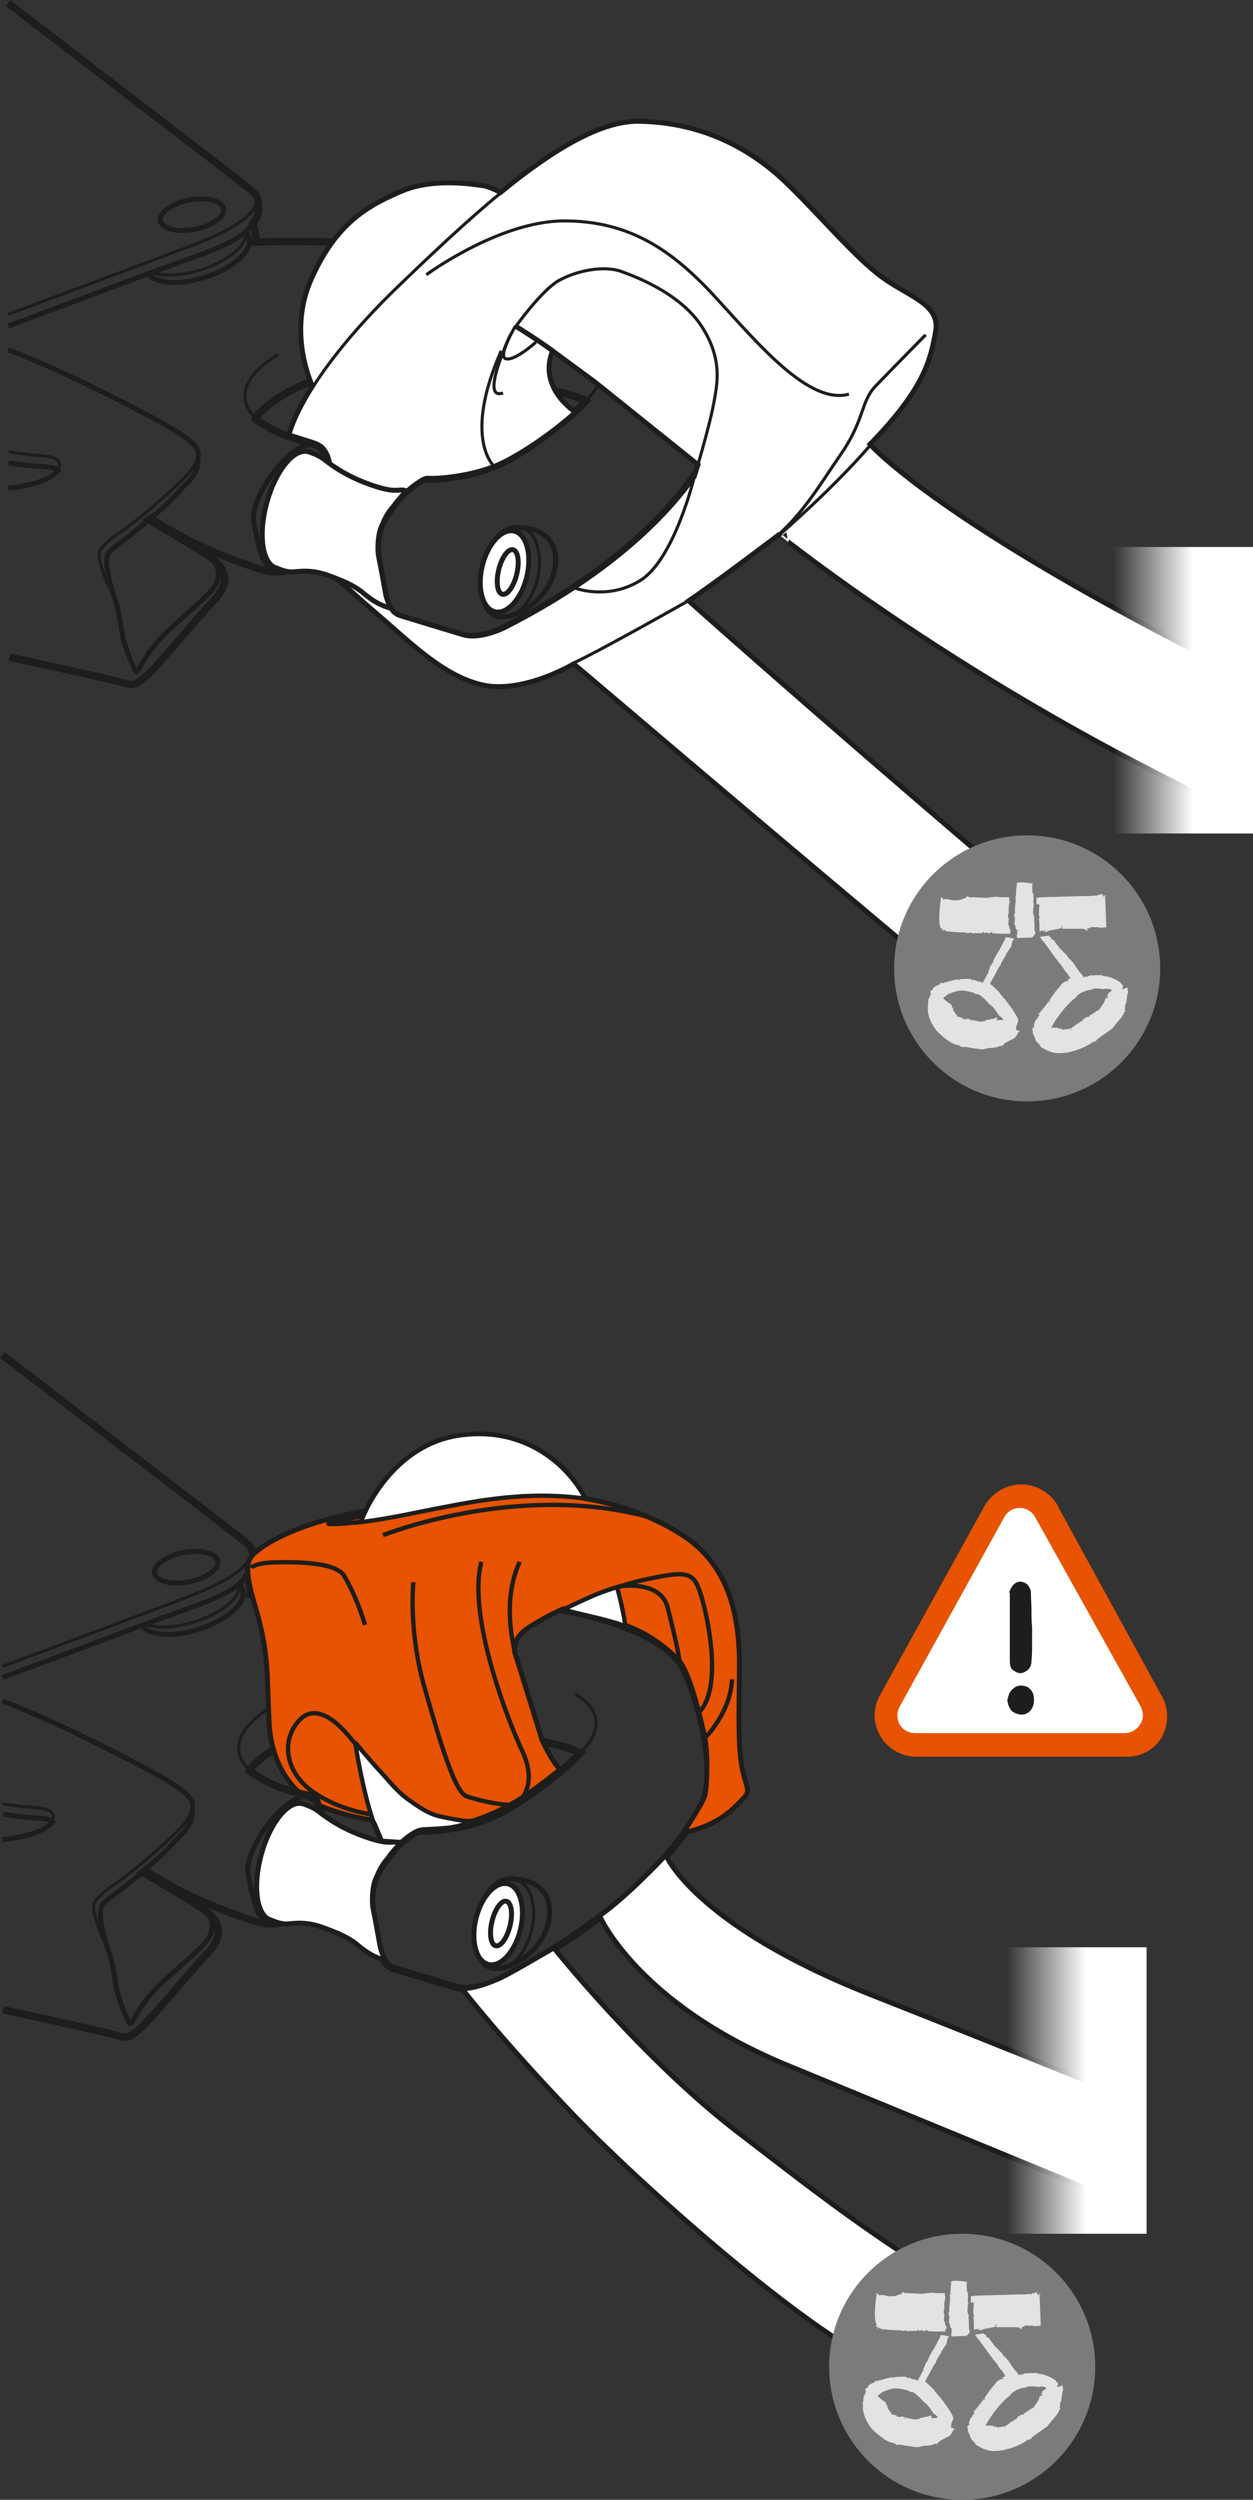 <?xml version="1.0" encoding="utf-8"?>
<!-- Generator: Adobe Illustrator 21.1.0, SVG Export Plug-In . SVG Version: 6.00 Build 0)  -->
<svg version="1.1" id="Calque_1" xmlns="http://www.w3.org/2000/svg" xmlns:xlink="http://www.w3.org/1999/xlink" x="0px" y="0px"
	 viewBox="0 0 202.5 404" style="enable-background:new 0 0 202.5 404;" xml:space="preserve">
<rect x="0" y="0" width="202.5" height="404" fill="#333333" stroke="none"/>
<style type="text/css">
	.st0{fill:none;stroke:#1D1D1B;stroke-width:1.2;stroke-miterlimit:10;}
	.st1{fill:none;stroke:#1D1D1B;stroke-width:0.8;stroke-miterlimit:10;}
	.st2{fill:none;stroke:#1D1D1B;stroke-width:0.5;stroke-miterlimit:10;}
	.st3{fill:#FFFFFF;stroke:#1D1D1B;stroke-width:0.8;stroke-miterlimit:10;}
	.st4{fill:url(#SVGID_1_);}
	.st5{fill:#7C7B7B;}
	.st6{fill:#E3E3E2;}
	.st7{fill:#E75300;stroke:#1D1D1B;stroke-width:0.8;stroke-linejoin:round;stroke-miterlimit:10;}
	.st8{fill:none;stroke:#1D1D1B;stroke-width:0.7;stroke-miterlimit:10;}
	.st9{fill:#FFFFFF;stroke:#1D1D1B;stroke-width:0.7;stroke-miterlimit:10;}
	.st10{fill:url(#SVGID_2_);}
	.st11{fill:#E75300;}
	.st12{fill:#FFFFFF;}
	.st13{fill:#1D1D1B;}
</style>
<g>
	<path class="st0" d="M1.3,0.5c0,0,34.1,26.2,37.1,28.5c3,2.3,3.2,2.6,3.3,3.4c0.1,0.8,0.4,2.3-0.9,3.8c0,0,0.7,1.3,0.5,2.9
		c0,0,17.9-0.3,35.9,0.8c18,1.1,31.3,5.3,34.3,11.5c2.9,6.2,5,16.8,3.2,21c-1.8,4.2-9.9,17.2-33.3,29.1c0,0-3.9,2-6.7,1.2
		c-2.7-0.8-8.9-2.7-10.2-3.1c-1.3-0.4-1.8-1.5-2.2-3c-0.4-1.5-0.9-4.7-1.2-6.4c-0.3-1.7-0.2-4.3,1.1-6.4c1.3-2.1,2.9-4.1,4.6-5.3
		c1.7-1.2,1.7-1.1,2.4-1.1c0.7,0.1,7.2-0.2,12-2.6c4.8-2.4,10.8-7.1,13.5-10c0,0-2.4-1.5-11.6-2.8c-9.2-1.3-19.4-2.3-27.7-1.4
		c-8.3,0.8-13.9,6.2-14.2,7.1c0,0,2.9,2,5.3,2.8c2.4,0.8,4.7,1.2,5.5,2c0.8,0.7,1.4,5,2,7.9c0.6,2.9-0.6,4-1.2,5
		c-0.7,0.9-3.1,3.9-4.3,5.3c-1.2,1.4-3.1,2.4-6.7,1.2c-3.6-1.2-10.6-3.6-17.4-8.1L24.1,84c0,0,7.3,4.3,9.4,5.7
		c2.1,1.4,4.5,3.7,1.1,7.3c-3.4,3.6-8.4,9.8-10.4,11.7c-2,2-2.7,2.2-4.1,1.7c-1.5-0.5-18.6-4.2-18.6-4.2"/>
	<path class="st1" d="M1.3,78.9c0,0,6.3-0.5,8.1-2.9c0,0-0.4-0.5-2.5-0.6c-2.2-0.1-3.6-0.3-5.5-0.6"/>
	<path class="st1" d="M1.3,56.5c0,0,5.7,2.2,11.5,5c5.9,2.9,13.4,6.6,16.6,8.8c3.2,2.2,2.6,2.9,2.6,3.8c0,0.9,0,2.2-1.7,3.9
		c-1.7,1.7-2.5,2.9-5.9,5.7"/>
	<path class="st1" d="M24.1,84c0,0-1.2,1-3.8,3.1c-2.6,2-3.5,1.9-2.9,5.4c0.7,3.5,1.2,4.1,1.6,5.8c0.4,1.7,0.5,2.7,0.8,4.4
		c0.3,1.7,1.4,4.3,1.8,5.2c0.4,0.9,0.5,0.8,0.9,0.1c0.4-0.7,1.6-3,4.1-5.5c2.5-2.5,6.8-5.9,7.9-7.5c1.2-1.6,1-3.6-0.3-4.6"/>
	<path class="st2" d="M17.6,94.9c0,0-2-4.5-1.5-5.8c0,0,0.7-1.4,3.2-3s8.4-6.7,10.5-8.9c2.1-2.1,2.3-3.4,2.3-4.1"/>
	<path class="st2" d="M9.4,75.9c0,0,0.6-1.1-0.3-1.7c-0.9-0.7-4-0.5-7.7-1.2"/>
	<path class="st1" d="M1.3,52.7c0,0,11.6-4.3,21.4-8c9.8-3.7,15.9-5.2,18-8.4"/>
	<path class="st2" d="M1.3,50.8c0,0,23.7-8.8,30.4-11.4c6.7-2.6,10.1-5.1,9.8-7.6"/>
	<ellipse transform="matrix(0.982 -0.191 0.191 0.982 -6.045 6.545)" class="st1" cx="31" cy="34.7" rx="5.2" ry="2.4"/>
	<path class="st2" d="M41.3,67.5c0,0-5.7-4.4,3.6-10.2"/>
	<path class="st2" d="M94.7,64.7c0,0,6.2-5.2-0.8-9.4"/>
	<path class="st1" d="M52.1,72.3c0,0-2.1-1.9-5.9,1.8c-3.8,3.7-5.6,8.3-5.2,10.2c0.3,1.9,0.9,4.5,1.4,5.8c0.5,1.3,1.7,2.1,2.2,2.1"
		/>
	<ellipse transform="matrix(0.242 -0.97 0.97 0.242 -43.467 109.576)" class="st1" cx="48.4" cy="82.6" rx="4.6" ry="2.2"/>
	<path class="st1" d="M39.7,37.6c0.3,0.2,0.4,0.5,0.5,0.8c0.7,2.1-2.5,5-7.1,6.4c-4.2,1.4-8.2,1-9.3-0.7"/>
	<path class="st2" d="M39.7,37.5c0.3,2.1-2.8,4.7-7.2,6.1c-3.2,1-6.2,1.1-8,0.4"/>
	<path class="st2" d="M86.9,93.5c-1,4-3.7,6.8-6.2,6.2c-2.4-0.6-3.6-4.3-2.7-8.3c1-4,3.7-6.8,6.2-6.2C86.6,85.8,87.8,89.5,86.9,93.5
		z"/>
	<path class="st1" d="M80.7,99.7c-2.5-0.3-3.6-4.3-2.7-8.3c0.9-3.6,3.2-6.2,5.5-6.2c0.2,0,0.5,0,0.7,0.1c0,0,5.6-0.1,5.6,5.2
		C89.8,95.8,84.2,100,80.7,99.7z"/>
	<path class="st1" d="M80.8,86.3c0.6,1.5,0.6,3.5,0.1,5.6c-0.5,2.1-1.5,3.9-2.8,5"/>
	<ellipse transform="matrix(0.234 -0.972 0.972 0.234 -27.25 149.968)" class="st3" cx="81.5" cy="92.3" rx="6.7" ry="3.7"/>
	<ellipse transform="matrix(0.234 -0.972 0.972 0.234 -26.948 150.523)" class="st1" cx="82" cy="92.4" rx="3.7" ry="1.5"/>
	<g>
		<path class="st3" d="M199.7,131.2v-22.7c-48-23.9-59.1-36.7-59.1-36.7c8.9-9.1,9.8-13.8,10.6-18.2c0.8-4.4-4.2-5.6-8.5-8.7
			c-4.4-3.1-10.8-10.8-16.1-15.8c-5.4-5-12.9-9.3-23.3-9.5c-6.2-0.1-14,4.6-22.4,11.5c0,0-1.9-1-2.9-1.1c-1-0.1-7.7-1.4-13.1,0.9
			c-5.4,2.3-10.5,5.1-14.5,14c-4.1,8.9,0.1,17.5,0.1,17.5c-3.2,5-3.8,7.9-3.8,7.9s1.9,0.6,3.5,1.1c1.6,0.5,2,0.9,2.5,1.8
			c0.5,0.8,0.5,1.6,1.2,5c0.7,3.4,0.4,4.6,0.1,5.5c-0.3,0.9-1.7,2.5-2.7,3.7c-0.9,1.2-1.9,2.3-1.9,2.3c6.1,4.5,7.4,6,12.2,10.1
			c4.8,4.1,10.4,9.8,16.9,11c6.5,1.1,14.2-3.5,14.2-3.5c1.1,0.8,23.1,19.8,71.4,60.2l20.5-7.3c-43-36-73.3-63.1-73.3-63.1
			c3.9-2.6,14.6-10.7,14.6-10.7S156.3,111,199.7,131.2z M112.2,77l-0.8,1.1c-4.5,6-13.3,14.9-29.8,23.3c0,0-3.9,2-6.7,1.2
			c-2.7-0.8-8.9-2.7-10.2-3.1c-1.3-0.4-1.8-1.5-2.2-3c-0.4-1.5-0.9-4.7-1.2-6.4c-0.3-1.7-0.2-4.3,1.1-6.4c1.3-2.1,2.9-4.1,4.6-5.3
			c1.7-1.2,1.7-1.1,2.4-1.1c0.7,0.1,7.2-0.2,12-2.6c3.8-1.9,8.4-5.2,11.5-8l0.1-0.1c0,0-6.1-3.8-3.7-9.9l6.8,5l16.7,13.4L112.2,77z"
			/>
		<path class="st2" d="M50.6,62.5c2.5-3.9,6.5-9.1,12.9-15.4c5.9-5.7,11.8-11.3,17.4-15.9"/>
		<path class="st2" d="M126,86.4c0,0,8.5-7.3,14.7-14.5"/>
		<path class="st2" d="M111.4,97c0,0-13.9,7.9-18.6,10.1"/>
		<path class="st2" d="M92.8,95c0,0,5.6,2.2,11-1.4c5.3-3.7,8.4-16.5,8.4-16.5s2.5-8.2,3.2-12.2c0.5-2.8,1.4-6.8-1.9-12
			c-3.3-5.2-10-7.9-13-9c-3-1.1-7.5-0.1-10.3,1.5c-2.8,1.7-6.8,7.3-6.8,7.3s3.6,2.2,6,4"/>
		<path class="st2" d="M83.3,52.7c0,0-3,5-1.5,5.3c1.5,0.3,4.8-2.7,4.8-2.7"/>
		<path class="st2" d="M82.5,54.1c0,0-5.1,10.8-1.2,9.4"/>
		<path class="st2" d="M79.9,75.4c0,0-5.2-4.4,1.1-18.7"/>
		<path class="st2" d="M68.9,44.4c0,0,11.8-8.7,22.3-8.7s17.4,4.7,24.3,12.2c6.9,7.5,15.2,17.6,21.7,15.8"/>
		<path class="st2" d="M149.6,54.1c0,0-5.8,5.9-8.2,8.4c-2.3,2.5-1.7,5.4-5.5,10.9s-6.6,10.6-12.6,15.1"/>
		<linearGradient id="SVGID_1_" gradientUnits="userSpaceOnUse" x1="192.822" y1="111.587" x2="179.954" y2="111.587">
			<stop  offset="0" style="stop-color:#FFFFFF"/>
			<stop  offset="1" style="stop-color:#FFFFFF;stop-opacity:0"/>
		</linearGradient>
		<rect x="175.3" y="88.4" class="st4" width="27.2" height="46.3"/>
	</g>
	<path class="st3" d="M65.7,79.3c-0.2,0-0.3,0-0.5-0.1c-1.1-0.1-1.6,0.5-5.7-1c-4.1-1.5-6.4-3.4-7.3-4.1c-1-0.7-2.4-1.1-2.4-1.1
		c-2.3-0.6-5.3,3.1-6.7,8.3c-1.4,5.2-0.7,9.9,1.6,10.5c0,0,1.1,0.5,2,0.6c0.9,0.2,2.8-0.6,6.1,0.5c3.3,1.2,4.7,1.9,6.1,3.1
		c1.2,1,2.6,1.9,4.3,2.3c0,0-0.7-1.2-0.9-2.4c-0.2-1.2-0.9-5-1.1-5.9c-0.2-0.9-0.2-3.4,0.4-4.8c0.6-1.4,1-2.3,2-3.4
		C64.4,80.7,65.7,79.3,65.7,79.3z"/>
	<path class="st3" d="M83.3,52.7c0,0,3.6,2.2,6,4"/>
	<ellipse class="st5" cx="166" cy="156.5" rx="21.5" ry="21.5"/>
	<g>
		<path class="st6" d="M164.5,165.2L164.5,165.2L164.5,165.2c0-0.2-0.1-0.2-0.1-0.2l0.1,0.1c0-0.1,0-0.1,0.1,0c0,0,0-0.1,0-0.1
			c0,0,0,0,0,0c0,0-0.1-0.1-0.1-0.2c0-0.1,0.1-0.1,0-0.2c-0.3-0.6-0.7-1.2-1.1-1.8c0,0,0,0,0,0l-0.4-0.5c0-0.1,0-0.1,0-0.1
			c0,0.1-0.7-0.8-0.7-0.9l-0.1,0.1c-0.1-0.2,0-0.1-0.1-0.3c-0.2,0-0.2-0.3-0.3-0.3c0,0-0.1-0.1,0-0.1c-0.1,0-0.1-0.1-0.1-0.1
			c0,0,0,0,0,0.1l-0.1-0.1c0-0.1,0-0.1,0-0.1c-0.2-0.2-1-1.1-1.6-1.5c0.2-0.4,0.5-1,0.6-1.1l0,0c0.2-0.4,0.7-1.3,0.9-1.7
			c0.1,0,0.1-0.1,0.2-0.2c0,0,0,0,0,0c0.1-0.2,0,0,0.1-0.3c0.1-0.3,0.7-1.2,0.8-1.4c0-0.2,0.1-0.3,0.2-0.4l0,0
			c0.1-0.1,0.5-0.8,0.6-0.9l0,0c0.1-0.1,0.1-0.1,0.1-0.2c0,0,0-0.2,0-0.2l0,0c0-0.1,0.1-0.2,0.1-0.4l0,0c0-0.1,0.1-0.3,0.2-0.3
			c0.1-0.1,0,0.1,0-0.1l0.1-0.1l0,0c0,0-1.1-0.3-1.4-0.2l0,0l0,0.1c0,0.1,0,0.1-0.1,0.1l0.1-0.1c0,0.1,0,0,0,0c0,0,0,0-0.1,0.1
			c0,0,0,0,0,0c0,0,0,0.1,0,0.1c0,0,0.1-0.1,0,0.1c0,0,0,0,0,0c-0.1,0.1-0.1,0.2-0.2,0.3c0,0,0,0,0,0s-0.3,0.6-0.3,0.6l0,0.1
			c-0.1,0.1-0.1,0-0.1,0.1c0,0.1-0.1,0.2-0.1,0.2c0,0,0,0-0.1,0c0,0,0,0.1,0,0.1c0,0,0,0,0,0l0,0.1c0,0,0,0,0,0
			c-0.1,0.2-0.7,1.1-0.8,1.3c0,0,0.1-0.1,0.1-0.1c0,0.1-0.1,0.1,0,0.1c-0.1,0-0.1,0.1-0.2,0.1l0,0.1l0,0c-0.1,0.3,0,0.1-0.1,0.3
			c-0.1,0.1-0.1,0.2-0.1,0.3c0,0,0,0,0,0c0,0,0,0.1-0.1,0.1c0,0-0.1,0.1,0,0.1c0,0-0.1,0.1-0.1,0c0,0,0,0.1,0,0.1l0,0
			c-0.1,0.1-0.1,0.1-0.1,0.2l0,0c0,0.1-0.1,0.1-0.1,0.1l0-0.1c-0.1,0.1-0.1,0.2-0.1,0.3l0,0c0,0.1-0.3,0.7-0.3,0.9l0.1,0l0,0.1
			c0,0-0.1-0.1-0.1-0.1c-0.1,0.2-0.6,1.1-0.7,1.3c-0.1,0.1-0.1,0-0.1,0c0,0.1,0,0.1,0,0.1c0,0,0,0,0,0c0,0,0,0,0,0.1
			c0,0,0.1,0,0.1,0l-0.1,0.1l0,0c0,0,0,0,0,0c0,0,0,0-0.1,0c-0.2-0.1-0.4-0.1-0.5-0.2c0,0,0,0.1,0,0.1c0-0.1-0.2,0-0.2-0.1
			c-0.1,0-0.3-0.1-0.2,0c0-0.1-0.2-0.1-0.1-0.1c-0.1,0-0.1-0.1-0.2-0.1l0.1,0.1c-0.2-0.1-0.3-0.2-0.5-0.1l0.1,0.1
			c-0.1,0-0.2-0.1-0.3-0.2l0.1,0c-0.2-0.1-0.4-0.1-0.5-0.1l0.1,0c-0.2,0-1.5,0-1.7,0.1l0.1,0.1l-0.2,0.1c0,0,0.1-0.2,0.1-0.2
			c-0.4-0.1-2.4,0.5-2.7,0.6c-0.1,0-0.1-0.1-0.1-0.1c-0.2,0.1,0,0.1-0.2,0.1c0,0,0-0.1,0-0.1c-0.1,0-0.1,0-0.1,0.1
			c0.1,0,0.1,0.1,0.1,0.1l-0.2,0.1l0-0.1c0,0,0,0.2-0.2,0.2c-0.3,0.1-0.6,0.3-0.8,0.5c0,0,0-0.1,0.1-0.1c0,0-0.1,0.1-0.1,0.1
			c0.1,0-0.1,0.1,0,0.1c-0.1,0.2-0.4,0.3-0.5,0.5c0,0,0.1,0.2,0.2,0.3c0,0,0,0-0.1,0.1c-0.1,0.2-0.1,0.4-0.2,0.5l0,0
			c-0.3,0.4-0.1,0.7-0.2,1l0,0c-0.1,0.1,0,0.4-0.1,0.6c0-0.1,0.1-0.1,0.1,0c-0.1,0.2,0,0.4-0.1,0.6l0.1,0.2c0,0.4,0.3,1.3,0.7,2
			c0.4,0.7,0.9,1.3,1.2,1.5l0,0c0.3,0.3,0.9,0.8,1.5,1.2c0.3,0.2,0.7,0.4,1,0.5c0.3,0.1,0.5,0.1,0.7,0.2c0.3,0.2,0.3,0.2,0.5,0.3
			c-0.1-0.1,0-0.1,0-0.1c0.4,0.1,0-0.1,0.5,0c0.5,0.1,2.3,0.4,2.8,0.4c0.2-0.1,0.5-0.1,0.7-0.2l0,0c0.2,0,1.6-0.1,1.9-0.3l0,0
			c0.2-0.2,0.2,0,0.5,0c-0.1-0.1,0.1-0.3,0.2-0.3l0,0c0.1-0.1,0.3-0.3,0.5-0.4l0,0.1c0.1-0.2,0.5-0.3,0.6-0.4
			c0.2-0.1,0.4-0.2,0.6-0.3c0.1-0.1,0.2-0.2,0.3-0.3c0.1-0.2,0.3-0.4,0.3-0.6c0.2-0.2,0.3-0.2,0.4-0.2l0,0c0,0-0.3-0.1-0.7-0.3
			C164.2,165.6,164.5,165.4,164.5,165.2z M152.2,161.2L152.2,161.2C152.2,161.2,152.2,161.2,152.2,161.2
			C152.2,161.2,152.2,161.2,152.2,161.2z M161.2,164.9L161.2,164.9c-0.1-0.1,0-0.1-0.1-0.1c0,0,0,0.1,0,0.1c0-0.1-0.1-0.1-0.1,0
			l0-0.2c0,0,0,0,0,0.1c0.1-0.1,0.2-0.1,0.2-0.2c0-0.1-0.1-0.1-0.1-0.1c0-0.1-0.4,0.1-0.8,0.2c0,0,0,0,0-0.1
			c-0.1,0.1-0.2,0.1-0.3,0.2c0,0-0.1-0.1-0.1-0.1c0,0.1-0.6,0.2-0.7,0.2l0,0.2c-0.1,0-0.1-0.2-0.2-0.1c0,0.2-0.2,0-0.2,0.1
			c0,0-0.1,0-0.1-0.1c0,0.1-0.1,0-0.1,0.1c0,0,0,0,0,0.1l-0.1,0c0,0,0-0.1,0-0.1c-0.2,0-1.3-0.2-1.6-0.3c0,0.1,0.1,0.1,0.1,0.2
			c-0.1,0.1-0.1,0-0.1,0c0-0.2-0.1-0.1-0.1-0.3l-0.1,0.1l0-0.1c-0.3,0-0.1,0-0.3-0.1c0,0-0.2,0-0.1,0.1c-0.1,0-0.1,0-0.2,0
			c0,0,0,0.1,0,0.1c0-0.1-0.2,0-0.1-0.1c-0.1,0-0.2-0.1-0.2,0.1c0-0.1-0.1-0.1,0-0.2c0,0,0,0-0.1,0l0,0.1c-0.1,0-0.1-0.1-0.2-0.1
			l0,0.1c0,0-0.1,0,0-0.2c0,0,0.1,0,0.1,0c-0.1,0-0.1-0.1-0.2-0.1l0,0c-0.2,0.1-0.7-0.2-0.9-0.2l0,0.1l-0.1,0c0,0,0.3-0.2,0.3-0.2
			c-0.2-0.1-0.8-1-0.7-1.1c0-0.1,0.2-0.1,0.2-0.1c0-0.1-0.1,0-0.1-0.1c0,0,0.1,0,0.1,0c0,0,0,0,0,0c0,0-0.2,0.1-0.3,0.1
			c0,0,0-0.1,0-0.1l0.1,0c0,0-0.2,0-0.2-0.1c0-0.1,0-0.2,0-0.3c0.1,0,0.1,0,0.1,0.1c0,0,0,0,0,0c-0.1,0-0.1,0-0.1,0
			c-0.2-0.1,0-0.1-0.1-0.2c-0.1,0-0.7-0.4-1.3-1c0.1,0,0.1-0.1,0.2-0.1c0,0-0.1,0,0-0.1c0.1,0,0.2-0.1,0.3-0.1l0-0.1
			c0.3-0.3,1.8-0.8,2.2-0.8l0,0c0.6-0.1,1.8,0.2,2.4,0.4c0.1,0.1,0.2,0.2,0.3,0.2c0-0.1,0-0.1,0-0.1c0.3,0.2,0,0,0.3,0.1
			c0.4,0.1,1.5,1.2,1.7,1.5c0.2,0.1,0.3,0.3,0.5,0.4h0c0.2,0.1,0.9,1.1,1,1.3l0,0c0.2,0.1,0.1,0.2,0.1,0.3c0.1-0.1,0.2,0,0.3,0.1
			l0,0c0.1,0.1,0.3,0.2,0.4,0.4l0,0c0,0,0.1,0.1,0.1,0.1C161.6,164.9,161.3,164.8,161.2,164.9z"/>
		<polygon class="st6" points="160.9,164.8 160.9,164.8 160.9,164.8 		"/>
		<path class="st6" d="M178.8,161.2c0.1-0.1,0.1-0.2,0-0.3C178.8,161,178.8,161.1,178.8,161.2z"/>
		<path class="st6" d="M182.2,159.9l0.1-0.3l0,0c0,0-0.4,0.1-1,0.3c0.1-0.2,0.2-0.4,0.2-0.6l0,0l-0.1-0.1c-0.1-0.1-0.2-0.1-0.1-0.1
			l0.1,0.1c-0.1-0.1,0-0.1,0.1-0.1c0,0-0.1-0.1-0.1-0.1c0,0,0,0,0,0.1c-0.1,0-0.2,0-0.2-0.1c-0.1-0.1,0-0.1-0.1-0.2
			c-0.7-0.5-1.4-0.8-2.2-1c0,0,0,0,0,0c-0.3,0-0.5-0.1-0.7-0.1c-0.1,0-0.1-0.1-0.1-0.1c0,0-1.3,0-1.3,0l0,0.1
			c-0.2,0-0.1-0.1-0.3-0.1c-0.1,0.1-0.4,0-0.4,0.1c0,0-0.1,0-0.1,0c0,0.1-0.1,0-0.2,0.1c0,0,0,0,0,0l-0.1,0.1c-0.1,0-0.1,0,0-0.1
			c-0.1,0-0.3,0.1-0.6,0.1c0,0,0-0.1-0.1-0.1c0,0,0-0.1,0-0.1c0,0-0.4-0.5-0.4-0.5l-0.1,0c-0.1-0.1,0-0.1,0-0.1
			c-0.1,0-0.1-0.2-0.2-0.2c0,0,0,0,0-0.1c-0.1,0,0,0-0.1-0.1l0,0l-0.1-0.1c0,0,0,0,0,0c-0.1-0.2-0.7-1.1-0.8-1.2c0,0,0,0.1,0,0.1
			c-0.1,0,0-0.1-0.1-0.1c0.1,0-0.1-0.1,0-0.2h-0.1l0,0c-0.2-0.2-0.1,0-0.2-0.2c-0.1-0.1-0.2-0.1-0.2-0.2c0,0,0,0,0,0
			c0,0-0.1-0.1-0.1-0.1c0,0-0.1-0.1-0.1-0.1c0,0,0-0.1,0-0.1c0,0,0-0.1-0.1-0.1l0,0c-0.1-0.1-0.1-0.2-0.2-0.2l0,0
			c0-0.1-0.1-0.1-0.1-0.1l0.1,0.1c-0.1-0.1-0.1-0.1-0.2-0.2l0,0c-0.1-0.1-0.5-0.6-0.7-0.7l0,0.1l-0.1-0.1c0,0,0.2,0,0.1,0
			c-0.1-0.2-0.8-1-0.9-1.2c0-0.1,0.1,0,0.1,0c-0.1-0.1-0.1,0-0.1-0.1h0c0,0,0-0.1,0-0.1c0,0-0.1,0-0.1,0.1l-0.1-0.1l0,0
			c0,0-0.1,0-0.2-0.1c-0.1-0.1-0.1-0.1-0.2-0.2c0,0,0.1,0,0.1,0c0,0,0,0,0-0.1c0,0-0.1-0.1-0.1,0c-0.2-0.1-0.2-0.2-0.3-0.3l-1.4,0.2
			c0,0,0-0.1,0-0.1s0,0.1,0,0.1l0,0c0.1,0.1,0,0,0,0.1c0,0-0.1,0-0.1-0.1c0,0.1,0,0.1,0.1,0.1c0,0,0,0,0,0c0.1,0.1,0.1,0.1,0.2,0.2
			l0,0c0,0,0.1,0.1,0.1,0.2c0,0,0,0,0,0c0,0.1,0.1,0.1,0.1,0.2l0.1,0c0.2,0.3,0.9,1.2,1.1,1.5l0,0c0.3,0.4,0.8,1.2,1.2,1.6
			c0,0.1,0.1,0.2,0.1,0.2c0,0,0,0,0,0c0.1,0.2,0,0,0.2,0.2c0.2,0.2,0.8,1.1,0.9,1.3c0.1,0.1,0.2,0.2,0.3,0.3l0,0
			c0.1,0.1,0.5,0.8,0.6,0.9l0,0c0,0,0,0,0,0c-0.3,0.1-0.5,0.3-0.6,0.4c0.1,0,0.2-0.1,0.3,0c-0.1,0.1-0.1,0.1-0.2,0.1
			c-0.1-0.1-0.2,0.1-0.4,0l0,0.1l-0.1,0c-0.4,0.3-0.1,0.1-0.4,0.3c-0.2,0.2-0.2,0.3-0.3,0.4c0,0,0.1,0,0.1,0c-0.1,0-0.1,0.1-0.2,0.1
			c0,0-0.2,0.2-0.1,0.2c-0.1,0-0.2,0.1-0.1,0c0,0-0.1,0.1-0.1,0.1l0.1,0c-0.1,0.1-0.3,0.2-0.3,0.3l0.1,0c-0.1,0.1-0.2,0.2-0.2,0.1
			l0.1-0.1c-0.1,0.1-0.2,0.2-0.3,0.4l0,0c-0.1,0.2-0.8,1-0.8,1.3l0.1,0l-0.1,0.2c0,0-0.1-0.2-0.1-0.2c-0.2,0.3-1.3,1.7-1.5,1.9
			c-0.1,0.1-0.1,0-0.1-0.1c-0.1,0.1,0,0.1-0.1,0.2c0,0,0,0,0-0.1c0,0.1-0.1,0.1,0,0.1c0.1,0,0.1,0,0.2,0l-0.1,0.1l0,0
			c0,0,0.1,0.2,0,0.3c-0.2,0.2-0.3,0.5-0.5,0.7c0,0,0-0.1,0-0.1c0,0,0,0.1-0.1,0.1c0.1,0,0,0.1,0,0.1c0,0.2-0.2,0.4-0.2,0.6l0,0
			c0,0.1,0,0.1,0,0.2l0.1,0c0,0.2-0.1,0.1-0.1,0.3c-0.1,0-0.1-0.2-0.1-0.4c0,0.2-0.1,0.3,0,0.4c0,0.1-0.1,0-0.2,0.2
			c0,0.1,0.2,0.3,0.1,0.5h0c0,0.4,0.3,0.6,0.4,1.1l0,0c0,0.2,0.2,0.4,0.4,0.7c0-0.1,0-0.2,0.1,0c0.2,0.3,0.4,0.5,0.5,0.7l0.3,0.1
			c0.5,0.4,1.8,0.9,2.7,0.8c0.9,0,1.7-0.2,2-0.3l0,0c0.9-0.2,2.6-0.9,3.3-1.5c0.2,0,0.3-0.1,0.5-0.1c-0.1,0-0.1-0.1,0-0.1
			c0.4-0.2,0-0.1,0.3-0.3l2.4-1.7c0.1-0.3,0.4-0.4,0.5-0.7l0,0c0.2-0.2,1.2-1.3,1.3-1.7l0,0c0.1-0.3,0.2-0.2,0.3-0.4
			c-0.2,0-0.1-0.3-0.1-0.4l0,0c0-0.1,0-0.5,0.1-0.8l0.1,0c0-0.2,0.1-0.7,0.1-0.8c0-0.2,0.1-0.5,0.1-0.8
			C182.4,160.5,182.3,160,182.2,159.9z M167.6,166C167.6,166,167.6,166,167.6,166c0-0.1,0.1,0,0.1,0C167.7,166,167.6,166,167.6,166z
			 M171.2,166.6C171.2,166.6,171.2,166.6,171.2,166.6L171.2,166.6C171.2,166.6,171.2,166.6,171.2,166.6z M178.8,161.3
			C178.9,161.3,178.9,161.3,178.8,161.3C178.9,161.3,178.9,161.3,178.8,161.3C178.9,161.3,178.9,161.3,178.8,161.3z M179,161.3
			l0-0.1c0,0.1-0.1,0.1-0.1,0c0,0,0,0.1,0,0.1c0,0,0,0-0.1,0c-0.1-0.1-0.2,0.2-0.3,0.5c0,0,0,0,0,0c0,0.1-0.1,0.2-0.1,0.3
			c0,0-0.1,0-0.1,0c0.1,0-0.3,0.6-0.4,0.6l0.1,0.1c-0.1,0.1-0.2-0.1-0.2,0c0.1,0.2-0.2,0.2-0.1,0.3c0,0-0.1,0-0.1,0
			c0.1,0.1,0,0.1,0,0.1c0,0,0,0,0.1,0l-0.1,0.1c-0.1,0-0.1,0-0.1-0.1c-0.2,0.2-1.4,0.9-1.6,1.1c0.1,0.1,0.1-0.1,0.2,0
			c0,0.1-0.1,0-0.1,0.1c-0.1-0.2-0.2,0.1-0.4-0.1l0,0.1l-0.1,0c-0.2,0.3,0,0.1-0.3,0.2c-0.2,0.1-0.2,0.3-0.3,0.3c0,0,0.1,0,0.1,0.1
			c-0.1-0.1-0.1,0.1-0.2,0c0,0-0.2,0.1-0.1,0.2c-0.1-0.1-0.2,0-0.1-0.1c0,0-0.1,0-0.1,0.1l0.1,0c-0.1,0.1-0.3,0-0.3,0.2l0.1,0
			c-0.1,0.1-0.2,0.1-0.2,0l0.1-0.1c-0.1,0.1-0.2,0.1-0.3,0.2l0,0c-0.1,0.2-0.9,0.6-1,0.8l0.1,0.1l-0.1,0.1c0,0,0-0.4,0-0.3
			c-0.3,0.1-1.5,0.3-1.5,0.1c0-0.1,0-0.2,0-0.2c0,0,0,0.1-0.1,0.1l0-0.1c0,0,0,0,0,0c0,0-0.1,0.2-0.1,0.2l0,0c0,0,0,0,0,0l0-0.1
			c0,0,0,0.1-0.1,0.1c-0.2,0,0-0.1-0.2-0.2c-0.1,0-0.5,0-1.1,0c0,0,0.1-0.1,0.1-0.1c0,0-0.1,0-0.1,0c0.1-0.1,0.1-0.2,0.2-0.2v-0.1
			c0.2-0.4,1.2-1.9,1.6-2.3l0,0c0.4-0.6,1.4-1.6,1.9-2c0.1,0,0.2-0.1,0.3-0.2c-0.1,0-0.1,0,0-0.1c0.3-0.2,0,0,0.3-0.3
			c0.3-0.3,1.6-0.9,2-0.8c0.1-0.1,0.4-0.1,0.5-0.2l0,0c0.2-0.1,1.2,0,1.4,0l0,0c0.2,0,0.1,0.1,0.3,0.1c0-0.1,0.2-0.1,0.2-0.1l0,0
			c0.1,0,0.3,0,0.5,0l0,0c0.1,0,0.4,0.1,0.4,0.1c0.1,0,0.1,0.1,0.2,0.2c-0.3,0.2-0.5,0.3-0.6,0.5l-0.1,0l0,0.1
			C179,161.2,179.1,161.3,179,161.3z"/>
		<path class="st6" d="M162.3,151.8C162.3,151.8,162.3,151.8,162.3,151.8C162.1,152,162.2,151.9,162.3,151.8z"/>
		<path class="st6" d="M162.3,151.8C162.3,151.8,162.3,151.8,162.3,151.8C162.4,151.7,162.3,151.7,162.3,151.8
			C162.3,151.7,162.3,151.7,162.3,151.8z"/>
		<path class="st6" d="M168.8,151.8C168.8,151.8,168.8,151.8,168.8,151.8C168.8,151.8,168.8,151.8,168.8,151.8
			C168.8,151.8,168.8,151.9,168.8,151.8z"/>
		<path class="st6" d="M168.8,151.7C168.8,151.8,168.8,151.8,168.8,151.7C168.8,151.8,168.8,151.7,168.8,151.7L168.8,151.7z"/>
		<path class="st6" d="M152,150.1l0.1,0c0,0,0.1,0,0.1,0c0.1,0,0.1,0,0.2,0c0,0,0,0,0,0.1l-0.2,0c0.2,0,0.1,0.1,0,0.2
			c0.1,0,0.2,0,0.2,0.1c0-0.1,0-0.1-0.1-0.1c0.1,0,0.2-0.1,0.3-0.1c0,0,0,0,0.1,0c0.2,0,0,0.2,0.2,0.2c1,0.1,2,0.2,3.1,0.2
			c0.1,0,0.1,0,0.2,0c0,0.1,0,0-0.1,0.1c0.3,0,0.6,0,0.9-0.1c0.1,0,0.1,0.1,0.1,0.2c0-0.1,0.6-0.1,1.1-0.1c0.3,0,0.6,0,0.6,0l0-0.2
			c0.3,0,0.1,0.2,0.3,0.2c0,0,0,0,0.1,0c0-0.1,0.1-0.1,0.2-0.1c0.1,0,0.2,0.1,0.3,0.1c0,0,0.1,0,0.1,0c0,0,0.1,0,0.1,0.1
			c0-0.1,0-0.1,0.1-0.1c0,0,0.1,0,0.1,0l0,0c0-0.1,0-0.1,0-0.1l0.2-0.1c0.1,0.1,0.1,0.2,0,0.2c0.5,0.1,1.8,0.1,2.8,0.1
			c0.1,0,0.2,0,0.2,0c0,0,0-0.1,0-0.1c0,0-0.1,0-0.1-0.1c0,0,0.1,0,0.1,0c0-0.1,0-0.2,0-0.3c0,0,0.2,0.1,0.2,0.1l-0.1-0.1l-0.1,0
			c-0.1-0.1-0.2-0.8-0.3-0.9l0,0c-0.1-0.1-0.1-0.2-0.1-0.3l0,0.1c0.1,0,0.1-0.1,0.1-0.2l0,0c-0.1-0.1,0-0.1,0-0.3l0,0
			c0,0,0-0.1,0-0.1c0,0,0,0,0,0c0,0,0.1-0.1,0.1-0.1l0,0c-0.1,0-0.1-0.1-0.1-0.1c0.1,0-0.1-0.1,0-0.1c0,0,0,0,0,0c0,0,0,0,0,0
			c0-0.1-0.1-0.1-0.1-0.3c0-0.2,0.1,0,0-0.3l0.1,0l-0.1,0c0.1,0,0-0.2,0.2-0.2c-0.1,0,0-0.1,0-0.1c-0.1,0-0.1,0.1-0.1,0.1
			c0-0.2,0-1.3,0.1-1.5l0,0c0,0,0,0,0,0l0-0.1c0,0,0,0,0,0l0,0c0,0,0-0.1,0-0.1c0,0,0.1-0.1,0.1-0.1c-0.1,0,0.1-0.2-0.1-0.2
			c0-0.1,0.1,0,0.1-0.1l-0.1,0c0,0,0-0.3,0-0.5c-1.1,0-1.9,0-2.3-0.1c-0.3,0.2-0.8,0-1.1,0.2l0,0c-0.1,0-0.2,0-0.3,0
			c-0.6,0-1.7-0.1-2.3-0.1c-0.1,0-0.2,0-0.3,0l0.1,0c-0.1,0-0.1,0-0.2,0c-0.2,0-0.2-0.2-0.4-0.2c0,0.2-0.3,0.3-0.4,0.4l0,0
			c-0.2,0-0.6,0.2-0.9,0.3l0-0.1c-0.1,0.1-0.3,0.1-0.5,0.1c-0.1,0-0.2,0-0.3,0c0,0-0.1,0-0.1,0c-0.3,0-0.7-0.2-1.2-0.2
			c-0.1,0-0.3,0-0.4,0.1l-0.3-0.4l-0.1,0c0,0-0.7,4.2,0,5.1L152,150.1z"/>
		<polygon class="st6" points="171.5,150 171.5,150 171.5,150 		"/>
		<path class="st6" d="M168,146.3c-0.1,0.3-0.1,1.3-0.1,1.6c0,0.2,0.1,0,0.1,0.3c0,0,0,0,0,0c0,0,0,0,0,0c0,0.1,0,0.2-0.1,0.3
			c0.1,0.5,0.1,1.5,0.1,2l0,0l0,0l0,0c0.1,0,0.4,0,0.3-0.2c0.1,0.1,0.3,0.1,0.2,0.2c0.1,0,0.1,0,0.1,0c0,0,0.1,0,0.1,0l-0.1,0
			c0,0,0,0,0,0c0,0,0,0,0,0l0,0c0,0,0,0,0.1,0c0,0,0,0,0,0c0,0,0.1,0,0.1-0.1l-0.1-0.1c0,0,0.1,0,0.1,0c0.1,0,0.1,0,0.1,0.2
			l-0.2,0.1c0.3,0,0.5,0,0.7-0.1l-0.1,0c0.3-0.2,2-0.3,2.3-0.6l-0.1-0.2l0.2-0.1c0,0-0.1,0.4-0.1,0.5c0.3,0,1.6,0,2.6,0
			c0.6,0,1.1,0,1.2,0.1c0.2,0.1,0,0.2,0,0.3c0.2-0.1,0.1-0.2,0.3-0.2c0,0,0,0,0,0c0.1,0,0,0.1,0,0.1c0,0,0,0,0,0c0,0,0.1,0,0.1,0
			c0,0,0,0,0,0c-0.1-0.1,0-0.3-0.1-0.4l0.3,0l0,0.1h0c0.1,0,0.2-0.3,0.4-0.3c0,0,0,0,0,0c0.4,0.1,0.9,0,1.4,0.1
			c0,0.1-0.1,0.1-0.2,0.2c0,0,0,0,0,0c0,0,0,0,0,0c0,0,0.1,0,0.1,0c-0.1-0.1,0.2-0.1,0.1-0.1c0.1-0.1,0.3-0.1,0.4-0.1
			c0.1,0,0.2,0,0.3,0c0.1,0,0.2,0,0.3-0.1l-0.2-5c0.1,0,0.2,0,0.2,0c0-0.1-0.1-0.1-0.2-0.1c0,0-0.1,0-0.1,0l0,0.2c0,0-0.1,0-0.1,0
			c-0.1,0,0-0.1-0.2-0.1h0c0-0.1,0.2-0.2,0.3-0.2c-0.1,0-0.2,0-0.2,0c0,0-0.1,0-0.1,0.1c-0.1-0.1,0-0.2-0.2-0.2
			c-0.1,0-0.2,0.1-0.3,0.1c0,0-0.1,0-0.1,0l0,0c-0.1,0-0.1,0-0.2,0c-0.1,0,0.1,0.1,0.2,0.1c-0.1,0-0.1,0-0.2,0c-0.1,0-0.1,0-0.2,0
			c0.1,0,0.1,0.1,0,0.1c-0.2-0.1-0.4,0-0.5-0.1l-0.2,0.1c-0.1,0-0.2,0-0.3,0c-1.1,0-3.7,0.1-4.5,0.1l0,0c-1.2,0.1-2.9,0-4.2,0.2
			c0,0.2,0,0.9,0,1.1l0,0C167.9,146,167.9,146.2,168,146.3z M178.2,144.5c-0.1,0-0.1,0-0.2,0l0,0
			C178.2,144.5,178.3,144.5,178.2,144.5z"/>
		<path class="st6" d="M168.7,150.5C168.8,150.5,168.8,150.5,168.7,150.5C168.8,150.5,168.8,150.5,168.7,150.5L168.7,150.5z"/>
		<path class="st6" d="M164.5,150.2C164.5,150.2,164.5,150.2,164.5,150.2C164.5,150.2,164.5,150.2,164.5,150.2
			C164.5,150.2,164.5,150.2,164.5,150.2C164.5,150.2,164.5,150.2,164.5,150.2L164.5,150.2L164.5,150.2z"/>
		<path class="st6" d="M167.2,150.6C167.2,150.6,167.2,150.6,167.2,150.6C167.2,150.6,167.2,150.6,167.2,150.6L167.2,150.6z"/>
		<path class="st6" d="M164.5,150.2C164.5,150.2,164.4,150.2,164.5,150.2C164.4,150.3,164.4,150.3,164.5,150.2z"/>
		<path class="st6" d="M167.2,150.4C167.2,150.4,167.2,150.4,167.2,150.4L167.2,150.4C167.2,150.4,167.2,150.4,167.2,150.4z"/>
		<path class="st6" d="M167.2,150.6C167.2,150.6,167.2,150.6,167.2,150.6C167.2,150.6,167.2,150.6,167.2,150.6z"/>
		<path class="st6" d="M167.3,150.4C167.3,150.4,167.3,150.4,167.3,150.4c0,0.1,0,0.1,0,0.2l0,0
			C167.3,150.6,167.2,150.5,167.3,150.4z"/>
		<path class="st6" d="M167.2,150.6L167.2,150.6L167.2,150.6C167.2,150.7,167.2,150.7,167.2,150.6z"/>
		<path class="st6" d="M167.3,150.9c0.1-0.1,0-0.2,0-0.3l0,0c0-0.3-0.1,0.1-0.1-0.2l0,0c0-0.5,0-1.5-0.1-2c0.1-0.1,0-0.2,0.1-0.3
			c0,0,0,0-0.1,0c0,0,0,0,0,0c0-0.2,0,0-0.1-0.3c-0.1-0.3,0-1.4,0.1-1.6c-0.1-0.1,0-0.3-0.1-0.4l0,0c0-0.1,0.1-0.9,0-1.1l0,0
			c-0.1-0.1,0-0.1,0.1-0.2h0c-0.1,0-0.2-0.1-0.2-0.2h0c0-0.1-0.1-0.2-0.1-0.4l0.1,0c-0.1-0.1,0-0.3-0.1-0.4c0-0.2,0.1-0.4,0-0.6
			l0.2-0.1l0,0c0,0-1.1-0.2-1.9-0.2c-0.3,0-0.6,0-0.7,0.1l-0.1,0l0,0.1c0,0.1,0,0.1,0,0.1l0,0l0-0.1c0,0,0,0,0,0s0,0,0,0
			c0,0,0,0.1,0,0.1h0c0,0,0,0,0,0c0,0,0.1,0.1,0.1,0.1c0,0.1-0.1,0-0.1,0.1c0,0.4-0.1,0.8-0.1,1.3l0,0l0,0c0,0.1,0,0.2,0,0.4
			c0,0-0.1,0-0.1,0h0c0,0,0.1,0.7,0,0.7l0.1,0c0,0.1-0.1,0-0.1,0.1c0.1,0.1,0,0.2,0.1,0.2h0c0,0,0,0-0.1,0h0c0.1,0,0,0.1,0,0.1l0,0
			c0,0,0,0,0,0l0,0.1c0,0,0,0,0,0l0,0c0,0.2-0.1,1.3-0.1,1.5c0.1,0,0-0.1,0.1-0.1c0.1,0.1,0,0.1,0,0.1c-0.2,0,0,0.1-0.2,0.2l0.1,0
			l-0.1,0c0.1,0.3,0,0.1,0,0.3c0,0.1,0.1,0.2,0.1,0.3c0,0,0,0,0,0c0,0,0,0,0,0c-0.1,0,0.1,0.1,0,0.1c0,0,0,0.1,0.1,0.1l0,0
			c0,0-0.1,0.1-0.1,0.1l0,0c0,0,0,0.1,0,0.1l0,0c0,0.1-0.1,0.2,0,0.3l0,0c0,0.1,0,0.1-0.1,0.2l0-0.1c0,0.1,0,0.2,0.1,0.3l0,0
			c0.1,0.1,0.1,0.5,0.2,0.7c0,0,0,0,0,0c0,0,0,0,0,0.1l0,0c0,0-0.1,0,0,0h0c0,0,0.1,0,0.1,0c0,0,0,0,0,0c0,0,0,0,0,0c0,0,0,0,0,0
			l0,0.1l0.1,0l0.1,0.1c0,0-0.1,0-0.1,0l0,0l-0.1,0c0,0,0.2,0.1,0.1,0.2c0,0.2,0,0.4,0,0.5c0,0-0.1,0-0.1-0.1c0,0,0,0.1,0,0.1
			c0,0,0,0,0,0c0,0,0,0.1,0,0.1l0,0c0.1,0.1,0,0.3,0.1,0.4l2.5-0.1c0,0,0,0.1,0,0.1c0,0,0.1-0.1,0-0.1l-0.1,0c0-0.1,0,0,0-0.1
			c0.1,0,0.1,0.1,0.1,0.1c0-0.1,0.1-0.1,0-0.1c0,0,0,0,0,0h0c0,0,0,0,0,0C167.3,151,167.2,151,167.3,150.9L167.3,150.9z"/>
	</g>
	<g>
		<path class="st0" d="M0.4,219c0,0,34.1,26.2,37.1,28.5c3,2.3,3.2,2.6,3.3,3.4c0.1,0.8,0.4,2.3-0.9,3.8c0,0,0.7,1.3,0.5,2.9
			c0,0,17.9-0.3,35.9,0.8c18,1.1,31.3,5.3,34.3,11.5c2.9,6.2,5,16.8,3.2,21c-1.8,4.2-9.9,17.2-33.3,29.1c0,0-3.9,2-6.7,1.2
			c-2.7-0.8-8.9-2.7-10.2-3.1c-1.3-0.4-1.8-1.5-2.2-3c-0.4-1.5-0.9-4.7-1.2-6.4c-0.3-1.7-0.2-4.3,1.1-6.4c1.3-2.1,2.9-4.1,4.6-5.3
			c1.7-1.2,1.7-1.1,2.4-1.1c0.7,0.1,7.2-0.2,12-2.6c4.8-2.4,10.8-7.1,13.5-10c0,0-2.4-1.5-11.6-2.8c-9.2-1.3-19.4-2.3-27.7-1.4
			c-8.3,0.8-13.9,6.2-14.2,7.1c0,0,2.9,2,5.3,2.8c2.4,0.8,4.7,1.2,5.5,2c0.8,0.7,1.4,5,2,7.9c0.6,2.9-0.6,4-1.2,5
			c-0.7,0.9-3.1,3.9-4.3,5.3c-1.2,1.4-3.1,2.4-6.7,1.2c-3.6-1.2-10.6-3.6-17.4-8.1l-0.4,0.3c0,0,7.3,4.3,9.4,5.7
			c2.1,1.4,4.5,3.7,1.1,7.3c-3.4,3.6-8.4,9.8-10.4,11.7c-2,2-2.7,2.2-4.1,1.7c-1.5-0.5-18.6-4.2-18.6-4.2"/>
		<path class="st1" d="M0.4,297.3c0,0,6.3-0.5,8.1-2.9c0,0-0.4-0.5-2.5-0.6c-2.2-0.1-3.6-0.3-5.5-0.6"/>
		<path class="st1" d="M0.4,274.9c0,0,5.7,2.2,11.5,5c5.9,2.9,13.4,6.6,16.6,8.8c3.2,2.2,2.6,2.9,2.6,3.8s0,2.2-1.7,3.9
			c-1.7,1.7-2.5,2.9-5.9,5.7"/>
		<path class="st1" d="M23.1,302.5c0,0-1.2,1-3.8,3.1c-2.6,2-3.5,1.9-2.9,5.4c0.7,3.5,1.2,4.1,1.6,5.8c0.4,1.7,0.5,2.7,0.8,4.4
			c0.3,1.7,1.4,4.3,1.8,5.2c0.4,0.9,0.5,0.8,0.9,0.1c0.4-0.7,1.6-3,4.1-5.5c2.5-2.5,6.8-5.9,7.9-7.5c1.2-1.6,1-3.6-0.3-4.6"/>
		<path class="st2" d="M16.7,313.4c0,0-2-4.5-1.5-5.8c0,0,0.7-1.4,3.2-3s8.4-6.7,10.5-8.9c2.1-2.1,2.3-3.4,2.3-4.1"/>
		<path class="st2" d="M8.4,294.4c0,0,0.6-1.1-0.3-1.7c-0.9-0.7-4-0.5-7.7-1.2"/>
		<path class="st1" d="M0.4,271.1c0,0,11.6-4.3,21.4-8c9.8-3.7,15.9-5.2,18-8.4"/>
		<path class="st2" d="M0.4,269.3c0,0,23.7-8.8,30.4-11.4c6.7-2.6,10.1-5.1,9.8-7.6"/>
		<ellipse transform="matrix(0.982 -0.191 0.191 0.982 -47.719 10.37)" class="st1" cx="30" cy="253.2" rx="5.2" ry="2.4"/>
		<path class="st2" d="M40.3,286c0,0-5.7-4.4,3.6-10.2"/>
		<path class="st2" d="M93.8,283.2c0,0,6.2-5.2-0.8-9.4"/>
		<path class="st1" d="M51.2,290.8c0,0-2.1-1.9-5.9,1.8c-3.8,3.7-5.6,8.3-5.2,10.2c0.3,1.9,0.9,4.5,1.4,5.8c0.5,1.3,1.7,2.1,2.2,2.1
			"/>
		
			<ellipse transform="matrix(0.242 -0.97 0.97 0.242 -256.189 274.273)" class="st1" cx="47.4" cy="301.1" rx="4.6" ry="2.2"/>
		<path class="st1" d="M38.7,256.1c0.3,0.2,0.4,0.5,0.5,0.8c0.7,2.1-2.5,5-7.1,6.4c-4.2,1.4-8.2,1-9.3-0.7"/>
		<path class="st2" d="M38.7,256c0.3,2.1-2.8,4.7-7.2,6.1c-3.2,1-6.2,1.1-8,0.4"/>
		<path class="st2" d="M85.9,312c-1,4-3.7,6.8-6.2,6.2c-2.4-0.6-3.6-4.3-2.7-8.3c1-4,3.7-6.8,6.2-6.2C85.7,304.3,86.9,308,85.9,312z
			"/>
		<path class="st1" d="M79.7,318.1c-2.5-0.3-3.6-4.3-2.7-8.3c0.9-3.6,3.2-6.2,5.5-6.2c0.2,0,0.5,0,0.7,0.1c0,0,5.6-0.1,5.6,5.2
			C88.9,314.3,83.2,318.5,79.7,318.1z"/>
		<path class="st1" d="M79.8,304.8c0.6,1.5,0.6,3.5,0.1,5.6c-0.5,2.1-1.5,3.9-2.8,5"/>
		
			<ellipse transform="matrix(0.234 -0.972 0.972 0.234 -240.424 316.485)" class="st3" cx="80.5" cy="310.8" rx="6.7" ry="3.7"/>
		
			<ellipse transform="matrix(0.234 -0.972 0.972 0.234 -240.104 316.965)" class="st1" cx="81.1" cy="310.8" rx="3.7" ry="1.5"/>
		<path class="st3" d="M64.8,297.8c-0.2,0-0.3,0-0.5-0.1c-1.1-0.1-1.6,0.5-5.7-1c-4.1-1.5-6.4-3.4-7.3-4.1c-1-0.7-2.4-1.1-2.4-1.1
			c-2.3-0.6-5.3,3.1-6.7,8.3c-1.4,5.2-0.7,9.9,1.6,10.5c0,0,1.1,0.5,2,0.6c0.9,0.2,2.8-0.6,6.1,0.5c3.3,1.2,4.7,1.9,6.1,3.1
			c1.2,1,2.6,1.9,4.3,2.3c0,0-0.7-1.2-0.9-2.4c-0.2-1.2-0.9-5-1.1-5.9c-0.2-0.9-0.2-3.4,0.4-4.8c0.6-1.4,1-2.3,2-3.4
			C63.4,299.2,64.8,297.8,64.8,297.8z"/>
		<path class="st7" d="M48.3,289.6c0,0-4.4-3.4-4.8-11.1c-0.4-7.8,0-11.2-2.2-18.7c-2.3-7.5-1.1-8.1,0.7-9.5
			c1.8-1.4,7.4-4.5,17.1-6.1c0,0,4.4-10.3,14.5-12.1c10.2-1.8,17.7,3.7,21,10.1c0,0,8.5,1.1,16,6.1c7.5,5,9,13.4,8.9,21.6
			c-0.1,8.2-0.2,12.9,0.5,16.1c0.7,3.2,1.4,3.4,0,4.8c-1.4,1.4-3.7,4.2-9.6,5.4c0,0,3.2-4.8,3.5-6c0.3-1.1,0.6-6.1,0-9.4
			c-0.7-3.2-2.5-10.9-4.4-12.7c-1.9-1.8-5-4.7-11.2-6.3c-6.2-1.6-7.2-1.8-7.2-1.8s-2.1,0.8-5.3,2.8c-3.2,1.9-2.7,4.1-2.5,4.6
			c0.2,0.5,4.3,13.8,4.3,13.8s2,4.3,3,4.7c0,0-5.1,4.2-8.2,5.8c-3.1,1.7-7.1,3.3-11.3,3.7c-4.1,0.4-4.3,0.3-5.4,1.2
			c-1.1,0.9-1.1,0.9-1.1,0.9s-2.6-0.1-3.1-0.2l-1.4-3.2c0,0-3.5-0.3-8.5-2.3c0,0-0.1-1.4-1.4-1.8C49,289.8,48.3,289.6,48.3,289.6z"
			/>
		<line class="st2" x1="59.1" y1="244.2" x2="58.3" y2="245.9"/>
		<path class="st8" d="M58.7,245c-0.1,0.1-7.9,1.3-5,1.3c2.9,0,7.6-0.7,14.9-2.2c7.3-1.5,16-3.4,26.1-2"/>
		<path class="st9" d="M94.6,242.2c-10.1-1.4-18.8,0.6-26.1,2c-4.3,0.9-7.7,1.5-10.3,1.8l0.1-0.1l0.8-1.7c0,0,4.4-10.3,14.5-12.1
			C83.8,230.3,91.3,235.9,94.6,242.2z"/>
		<path class="st8" d="M59.9,293.2c0,0-5-0.6-9.3-3.6s-5.3-8-2.4-11.4c2.9-3.4,6.7,0.6,8.2,2.4c1.6,1.8,6.3,7.8,8.8,9.8
			c2.4,2,4.9,3.9,11.8,4.1"/>
		<path class="st8" d="M91.1,260.2c0,0,6.7-3.6,13.5-5c6.8-1.4,7.6-1.3,8.9,3.3c1.3,4.7,3,14.6-0.5,18.2"/>
		<path class="st8" d="M100.1,256.4c0.3-0.1,6.7-1,7.8,3.4c1.1,4.3,1.8,7.6,2,9"/>
		<path class="st9" d="M101.1,262.9c-0.6-3.9-1.4-6.4-1.4-6.4s-2.3,0.7-4.1,1.5c-1.8,0.8-3.1,1.4-3.7,1.7c-0.6,0.3-1.1,0.6-1.1,0.6
			s0.2-0.1,0.5-0.1c0.4,0.1,2.3,0.6,4.5,1.1c2.2,0.5,3,0.8,3.8,1C100.3,262.5,101.1,262.9,101.1,262.9z"/>
		<path class="st8" d="M83.5,268c0,0-2.8-8.6,0.5-15.6"/>
		<path class="st8" d="M113.9,280.9c0.6-0.6,4.2-4.5,4.4-9.5"/>
		<path class="st3" d="M182.9,339.3c0,0-13.5-5.6-42.1-16.9s-33.2-22.6-33.2-22.6s-6.1,6.6-10.7,9.8c0,0,6,14.1,30.2,24.1
			s47.4,19.5,55.8,23"/>
		<path class="st3" d="M164.3,374.8c-18.5-9.3-32.1-20.3-44.8-30c-15.6-11.9-30-30-30-30s-6.8,4-8.5,4.8s-4.9,2-6.4,1.7
			c0,0,6.3,8.2,18.2,20.6c10.2,10.6,36.4,34.2,50.2,40.6"/>
		<path class="st8" d="M40.6,253.4c0,0,0.4-0.8,3.7-0.9c3.3-0.1,10.2-0.1,11.4,2.3c1.3,2.3,2.3,4.6,3.3,7.8"/>
		<path class="st8" d="M66.8,255.7c0,0.3-0.8,7.9,1.8,17c2.6,9.1,4.9,16.9,6.8,17.6c1.9,0.7,7.1,1.8,7.7,1.2"/>
		<path class="st8" d="M84,291c0,0,2.9-2.5,0.5-7.8c-2.5-5.3-9-22.1-6.7-30.8"/>
		<path class="st8" d="M61.9,248.1c0,0,21.5-8.6,42.7-3"/>
		<linearGradient id="SVGID_2_" gradientUnits="userSpaceOnUse" x1="175.554" y1="337.837" x2="162.687" y2="337.837">
			<stop  offset="0" style="stop-color:#FFFFFF"/>
			<stop  offset="1" style="stop-color:#FFFFFF;stop-opacity:0"/>
		</linearGradient>
		<rect x="158.1" y="314.7" class="st10" width="27.2" height="46.3"/>
		<path class="st9" d="M57.4,281.6c0,0,2.4,2.9,3.8,4.4c1.4,1.5,3.1,3.7,4.9,4.9c1.8,1.3,3.3,2.3,5.2,2.7c1.9,0.4,3.6,0.7,4.3,0.7
			c0.8,0,2.1-0.3,2.1-0.3s-3.3,1.2-5.4,1.4c-2.1,0.2-3.8,0.2-4.3,0.3c-0.6,0.1-1.4,0.6-2.1,1.1c-0.6,0.5-1.1,0.9-1.1,0.9l-3.1-0.2
			c0,0-0.8-1.9-1-2.4c-0.2-0.5-0.4-0.8-0.4-0.8S58.7,289.9,57.4,281.6"/>
		<g>
			<g>
				<g>
					<g>
						<g>
							<path class="st11" d="M187.7,274L171,243.5l0,0l0-0.1c-1.2-2.1-3.5-3.5-5.9-3.5c-2.5,0-4.8,1.4-6,3.5l0,0l0,0l-16.9,30.6
								c-1.2,2.1-1.1,4.6,0.1,6.6c1.2,2.1,3.6,3.4,6.1,3.3h-0.1h33.7h-0.1c2.5,0.1,4.8-1.2,6-3.4C188.9,278.5,188.9,276,187.7,274z"
								/>
						</g>
						<path class="st12" d="M184.3,275.7c0.5,0.9,0.6,2,0,2.9c-0.5,0.9-1.5,1.5-2.6,1.5h-33.7c-1,0-2-0.4-2.6-1.4
							c-0.5-0.9-0.5-2,0-2.9l16.9-30.6c0.5-0.9,1.4-1.5,2.5-1.5c1.1,0,2,0.6,2.5,1.5L184.3,275.7z"/>
					</g>
				</g>
			</g>
			<path class="st13" d="M162.8,274.8c0.1-0.5,0.2-0.9,0.4-1.3c0.2-0.3,0.5-0.6,0.8-0.8c0.3-0.2,0.6-0.3,1-0.3c0.3,0,0.7,0.1,1,0.2
				c0.3,0.2,0.6,0.4,0.8,0.8c0.2,0.3,0.3,0.8,0.3,1.3c0,0.8-0.2,1.3-0.6,1.8c-0.4,0.4-0.9,0.6-1.4,0.6c-0.5,0-1-0.2-1.5-0.5
				C163.2,276.2,162.9,275.6,162.8,274.8z M163.1,257.3c0.2-0.5,0.4-0.9,0.7-1.2c0.3-0.3,0.6-0.4,1-0.5c0.3,0,0.7,0.1,1,0.3
				c0.3,0.2,0.6,0.6,0.8,1.2c0,1.1,0.1,2.1,0.1,3.1c0,1,0,1.9,0.1,2.8c0,0.9,0,1.8,0,2.7c0,0.9,0,1.8-0.1,2.7c0,0.7-0.2,1.1-0.6,1.5
				c-0.4,0.3-0.8,0.5-1.2,0.5c-0.4,0-0.8-0.2-1.2-0.5c-0.4-0.3-0.5-0.8-0.5-1.5v-10.9L163.1,257.3z"/>
		</g>
		<ellipse class="st5" cx="155.5" cy="382.5" rx="21.5" ry="21.5"/>
		<g>
			<path class="st6" d="M154,391.1L154,391.1L154,391.1c0-0.2-0.1-0.2-0.1-0.2l0.1,0.1c0-0.1,0-0.1,0.1,0c0,0,0-0.1,0-0.1
				c0,0,0,0,0,0c0,0-0.1-0.1-0.1-0.2c0-0.1,0.1-0.1,0-0.2c-0.3-0.6-0.7-1.2-1.1-1.8c0,0,0,0,0,0l-0.4-0.5c0-0.1,0-0.1,0-0.1
				c0,0.1-0.7-0.8-0.7-0.9l-0.1,0.1c-0.1-0.2,0-0.1-0.1-0.3c-0.2,0-0.2-0.3-0.3-0.3c0,0-0.1-0.1,0-0.1c-0.1,0-0.1-0.1-0.1-0.1
				c0,0,0,0,0,0.1l-0.1-0.1c0-0.1,0-0.1,0-0.1c-0.2-0.2-1-1.1-1.6-1.5c0.2-0.4,0.5-1,0.6-1.1l0,0c0.2-0.4,0.7-1.3,0.9-1.7
				c0.1,0,0.1-0.1,0.2-0.2c0,0,0,0,0,0c0.1-0.2,0,0,0.1-0.3c0.1-0.3,0.7-1.2,0.8-1.4c0-0.2,0.1-0.3,0.2-0.4l0,0
				c0.1-0.1,0.5-0.8,0.6-0.9l0,0c0.1-0.1,0.1-0.1,0.1-0.2c0,0,0-0.2,0-0.2l0,0c0-0.1,0.1-0.2,0.1-0.4l0,0c0-0.1,0.1-0.3,0.2-0.3
				c0.1-0.1,0,0.1,0-0.1l0.1-0.1l0,0c0,0-1.1-0.3-1.4-0.2l0,0l0,0.1c0,0.1,0,0.1-0.1,0.1l0.1-0.1c0,0.1,0,0,0,0c0,0,0,0-0.1,0.1
				c0,0,0,0,0,0c0,0,0,0.1,0,0.1c0,0,0.1-0.1,0,0.1c0,0,0,0,0,0c-0.1,0.1-0.1,0.2-0.2,0.3c0,0,0,0,0,0s-0.3,0.6-0.3,0.6l0,0.1
				c-0.1,0.1-0.1,0-0.1,0.1c0,0.1-0.1,0.2-0.1,0.2c0,0,0,0-0.1,0c0,0,0,0.1,0,0.1c0,0,0,0,0,0l0,0.1c0,0,0,0,0,0
				c-0.1,0.2-0.7,1.1-0.8,1.3c0,0,0.1-0.1,0.1-0.1c0,0.1-0.1,0.1,0,0.1c-0.1,0-0.1,0.1-0.2,0.1l0,0.1l0,0c-0.1,0.3,0,0.1-0.1,0.3
				c-0.1,0.1-0.1,0.2-0.1,0.3c0,0,0,0,0,0c0,0,0,0.1-0.1,0.1c0,0-0.1,0.1,0,0.1c0,0-0.1,0.1-0.1,0c0,0,0,0.1,0,0.1l0,0
				c-0.1,0.1-0.1,0.1-0.1,0.2l0,0c0,0.1-0.1,0.1-0.1,0.1l0-0.1c-0.1,0.1-0.1,0.2-0.1,0.3l0,0c0,0.1-0.3,0.7-0.3,0.9l0.1,0l0,0.1
				c0,0-0.1-0.1-0.1-0.1c-0.1,0.2-0.6,1.1-0.7,1.3c-0.1,0.1-0.1,0-0.1,0c0,0.1,0,0.1,0,0.1c0,0,0,0,0,0c0,0,0,0,0,0.1
				c0,0,0.1,0,0.1,0l-0.1,0.1l0,0c0,0,0,0,0,0c0,0,0,0-0.1,0c-0.2-0.1-0.4-0.1-0.5-0.2c0,0,0,0.1,0,0.1c0-0.1-0.2,0-0.2-0.1
				c-0.1,0-0.3-0.1-0.2,0c0-0.1-0.2-0.1-0.1-0.1c-0.1,0-0.1-0.1-0.2-0.1l0.1,0.1c-0.2-0.1-0.3-0.2-0.5-0.1l0.1,0.1
				c-0.1,0-0.2-0.1-0.3-0.2l0.1,0c-0.2-0.1-0.4-0.1-0.5-0.1l0.1,0c-0.2,0-1.5,0-1.7,0.1l0.1,0.1l-0.2,0.1c0,0,0.1-0.2,0.1-0.2
				c-0.4-0.1-2.4,0.5-2.7,0.6c-0.1,0-0.1-0.1-0.1-0.1c-0.2,0.1,0,0.1-0.2,0.1c0,0,0-0.1,0-0.1c-0.1,0-0.1,0-0.1,0.1
				c0.1,0,0.1,0.1,0.1,0.1l-0.2,0.1l0-0.1c0,0,0,0.2-0.2,0.2c-0.3,0.1-0.6,0.3-0.8,0.5c0,0,0-0.1,0.1-0.1c0,0-0.1,0.1-0.1,0.1
				c0.1,0-0.1,0.1,0,0.1c-0.1,0.2-0.4,0.3-0.5,0.5c0,0,0.1,0.2,0.2,0.3c0,0,0,0-0.1,0.1c-0.1,0.2-0.1,0.4-0.2,0.5l0,0
				c-0.3,0.4-0.1,0.7-0.2,1l0,0c-0.1,0.1,0,0.4-0.1,0.6c0-0.1,0.1-0.1,0.1,0c-0.1,0.2,0,0.4-0.1,0.6l0.1,0.2c0,0.4,0.3,1.3,0.7,2
				c0.4,0.7,0.9,1.3,1.2,1.5l0,0c0.3,0.3,0.9,0.8,1.5,1.2c0.3,0.2,0.7,0.4,1,0.5c0.3,0.1,0.5,0.1,0.7,0.2c0.3,0.2,0.3,0.2,0.5,0.3
				c-0.1-0.1,0-0.1,0-0.1c0.4,0.1,0-0.1,0.5,0c0.5,0.1,2.3,0.4,2.8,0.4c0.2-0.1,0.5-0.1,0.7-0.2l0,0c0.2,0,1.6-0.1,1.9-0.3l0,0
				c0.2-0.2,0.2,0,0.5,0c-0.1-0.1,0.1-0.3,0.2-0.3l0,0c0.1-0.1,0.3-0.3,0.5-0.4l0,0.1c0.1-0.2,0.5-0.3,0.6-0.4
				c0.2-0.1,0.4-0.2,0.6-0.3c0.1-0.1,0.2-0.2,0.3-0.3c0.1-0.2,0.3-0.4,0.3-0.6c0.2-0.2,0.3-0.2,0.4-0.2l0,0c0,0-0.3-0.1-0.7-0.3
				C153.7,391.5,153.9,391.3,154,391.1z M141.6,387.2L141.6,387.2C141.6,387.2,141.6,387.2,141.6,387.2
				C141.6,387.2,141.6,387.2,141.6,387.2z M150.6,390.8L150.6,390.8c-0.1-0.1,0-0.1-0.1-0.1c0,0,0,0.1,0,0.1c0-0.1-0.1-0.1-0.1,0
				l0-0.2c0,0,0,0,0,0.1c0.1-0.1,0.2-0.1,0.2-0.2c0-0.1-0.1-0.1-0.1-0.1c0-0.1-0.4,0.1-0.8,0.2c0,0,0,0,0-0.1
				c-0.1,0.1-0.2,0.1-0.3,0.2c0,0-0.1-0.1-0.1-0.1c0,0.1-0.6,0.2-0.7,0.2l0,0.2c-0.1,0-0.1-0.2-0.2-0.1c0,0.2-0.2,0-0.2,0.1
				c0,0-0.1,0-0.1-0.1c0,0.1-0.1,0-0.1,0.1c0,0,0,0,0,0.1l-0.1,0c0,0,0-0.1,0-0.1c-0.2,0-1.3-0.2-1.6-0.3c0,0.1,0.1,0.1,0.1,0.2
				c-0.1,0.1-0.1,0-0.1,0c0-0.2-0.1-0.1-0.1-0.3l-0.1,0.1l0-0.1c-0.3,0-0.1,0-0.3-0.1c0,0-0.2,0-0.1,0.1c-0.1,0-0.1,0-0.2,0
				c0,0,0,0.1,0,0.1c0-0.1-0.2,0-0.1-0.1c-0.1,0-0.2-0.1-0.2,0.1c0-0.1-0.1-0.1,0-0.2c0,0,0,0-0.1,0l0,0.1c-0.1,0-0.1-0.1-0.2-0.1
				l0,0.1c0,0-0.1,0,0-0.2c0,0,0.1,0,0.1,0c-0.1,0-0.1-0.1-0.2-0.1l0,0c-0.2,0.1-0.7-0.2-0.9-0.2l0,0.1l-0.1,0c0,0,0.3-0.2,0.3-0.2
				c-0.2-0.1-0.8-1-0.7-1.1c0-0.1,0.2-0.1,0.2-0.1c0-0.1-0.1,0-0.1-0.1c0,0,0.1,0,0.1,0c0,0,0,0,0,0c0,0-0.2,0.1-0.3,0.1
				c0,0,0-0.1,0-0.1l0.1,0c0,0-0.2,0-0.2-0.1c0-0.1,0-0.2,0-0.3c0.1,0,0.1,0,0.1,0.1c0,0,0,0,0,0c-0.1,0-0.1,0-0.1,0
				c-0.2-0.1,0-0.1-0.1-0.2c-0.1,0-0.7-0.4-1.3-1c0.1,0,0.1-0.1,0.2-0.1c0,0-0.1,0,0-0.1c0.1,0,0.2-0.1,0.3-0.1l0-0.1
				c0.3-0.3,1.8-0.8,2.2-0.8l0,0c0.6-0.1,1.8,0.2,2.4,0.4c0.1,0.1,0.2,0.2,0.3,0.2c0-0.1,0-0.1,0-0.1c0.3,0.2,0,0,0.3,0.1
				c0.4,0.1,1.5,1.2,1.7,1.5c0.2,0.1,0.3,0.3,0.5,0.4h0c0.2,0.1,0.9,1.1,1,1.3l0,0c0.2,0.1,0.1,0.2,0.1,0.3c0.1-0.1,0.2,0,0.3,0.1
				l0,0c0.1,0.1,0.3,0.2,0.4,0.4l0,0c0,0,0.1,0.1,0.1,0.1C151.1,390.8,150.8,390.8,150.6,390.8z"/>
			<polygon class="st6" points="150.4,390.8 150.4,390.8 150.4,390.8 			"/>
			<path class="st6" d="M168.3,387.1c0.1-0.1,0.1-0.2,0-0.3C168.2,387,168.3,387,168.3,387.1z"/>
			<path class="st6" d="M171.7,385.8l0.1-0.3l0,0c0,0-0.4,0.1-1,0.3c0.1-0.2,0.2-0.4,0.2-0.6l0,0l-0.1-0.1c-0.1-0.1-0.2-0.1-0.1-0.1
				l0.1,0.1c-0.1-0.1,0-0.1,0.1-0.1c0,0-0.1-0.1-0.1-0.1c0,0,0,0,0,0.1c-0.1,0-0.2,0-0.2-0.1c-0.1-0.1,0-0.1-0.1-0.2
				c-0.7-0.5-1.4-0.8-2.2-1c0,0,0,0,0,0c-0.3,0-0.5-0.1-0.7-0.1c-0.1,0-0.1-0.1-0.1-0.1c0,0-1.3,0-1.3,0l0,0.1
				c-0.2,0-0.1-0.1-0.3-0.1c-0.1,0.1-0.4,0-0.4,0.1c0,0-0.1,0-0.1,0c0,0.1-0.1,0-0.2,0.1c0,0,0,0,0,0l-0.1,0.1c-0.1,0-0.1,0,0-0.1
				c-0.1,0-0.3,0.1-0.6,0.1c0,0,0-0.1-0.1-0.1c0,0,0-0.1,0-0.1c0,0-0.4-0.5-0.4-0.5l-0.1,0c-0.1-0.1,0-0.1,0-0.1
				c-0.1,0-0.1-0.2-0.2-0.2c0,0,0,0,0-0.1c-0.1,0,0,0-0.1-0.1l0,0l-0.1-0.1c0,0,0,0,0,0c-0.1-0.2-0.7-1.1-0.8-1.2c0,0,0,0.1,0,0.1
				c-0.1,0,0-0.1-0.1-0.1c0.1,0-0.1-0.1,0-0.2h-0.1l0,0c-0.2-0.2-0.1,0-0.2-0.2c-0.1-0.1-0.2-0.1-0.2-0.2c0,0,0,0,0,0
				c0,0-0.1-0.1-0.1-0.1c0,0-0.1-0.1-0.1-0.1c0,0,0-0.1,0-0.1c0,0,0-0.1-0.1-0.1l0,0c-0.1-0.1-0.1-0.2-0.2-0.2l0,0
				c0-0.1-0.1-0.1-0.1-0.1l0.1,0.1c-0.1-0.1-0.1-0.1-0.2-0.2l0,0c-0.1-0.1-0.5-0.6-0.7-0.7l0,0.1l-0.1-0.1c0,0,0.2,0,0.1,0
				c-0.1-0.2-0.8-1-0.9-1.2c0-0.1,0.1,0,0.1,0c-0.1-0.1-0.1,0-0.1-0.1h0c0,0,0-0.1,0-0.1c0,0-0.1,0-0.1,0.1l-0.1-0.1l0,0
				c0,0-0.1,0-0.2-0.1c-0.1-0.1-0.1-0.1-0.2-0.2c0,0,0.1,0,0.1,0c0,0,0,0,0-0.1c0,0-0.1-0.1-0.1,0c-0.2-0.1-0.2-0.2-0.3-0.3
				l-1.4,0.2c0,0,0-0.1,0-0.1s0,0.1,0,0.1l0,0c0.1,0.1,0,0,0,0.1c0,0-0.1,0-0.1-0.1c0,0.1,0,0.1,0.1,0.1c0,0,0,0,0,0
				c0.1,0.1,0.1,0.1,0.2,0.2l0,0c0,0,0.1,0.1,0.1,0.2c0,0,0,0,0,0c0,0.1,0.1,0.1,0.1,0.2l0.1,0c0.2,0.3,0.9,1.2,1.1,1.5l0,0
				c0.3,0.4,0.8,1.2,1.2,1.6c0,0.1,0.1,0.2,0.1,0.2c0,0,0,0,0,0c0.1,0.2,0,0,0.2,0.2c0.2,0.2,0.8,1.1,0.9,1.3
				c0.1,0.1,0.2,0.2,0.3,0.3l0,0c0.1,0.1,0.5,0.8,0.6,0.9l0,0c0,0,0,0,0,0c-0.3,0.1-0.5,0.3-0.6,0.4c0.1,0,0.2-0.1,0.3,0
				c-0.1,0.1-0.1,0.1-0.2,0.1c-0.1-0.1-0.2,0.1-0.4,0l0,0.1l-0.1,0c-0.4,0.3-0.1,0.1-0.4,0.3c-0.2,0.2-0.2,0.3-0.3,0.4
				c0,0,0.1,0,0.1,0c-0.1,0-0.1,0.1-0.2,0.1c0,0-0.2,0.2-0.1,0.2c-0.1,0-0.2,0.1-0.1,0c0,0-0.1,0.1-0.1,0.1l0.1,0
				c-0.1,0.1-0.3,0.2-0.3,0.3l0.1,0c-0.1,0.1-0.2,0.2-0.2,0.1l0.1-0.1c-0.1,0.1-0.2,0.2-0.3,0.4l0,0c-0.1,0.2-0.8,1-0.8,1.3l0.1,0
				l-0.1,0.2c0,0-0.1-0.2-0.1-0.2c-0.2,0.3-1.3,1.7-1.5,1.9c-0.1,0.1-0.1,0-0.1-0.1c-0.1,0.1,0,0.1-0.1,0.2c0,0,0,0,0-0.1
				c0,0.1-0.1,0.1,0,0.1c0.1,0,0.1,0,0.2,0l-0.1,0.1l0,0c0,0,0.1,0.2,0,0.3c-0.2,0.2-0.3,0.5-0.5,0.7c0,0,0-0.1,0-0.1
				c0,0,0,0.1-0.1,0.1c0.1,0,0,0.1,0,0.1c0,0.2-0.2,0.4-0.2,0.6l0,0c0,0.1,0,0.1,0,0.2l0.1,0c0,0.2-0.1,0.1-0.1,0.3
				c-0.1,0-0.1-0.2-0.1-0.4c0,0.2-0.1,0.3,0,0.4c0,0.1-0.1,0-0.2,0.2c0,0.1,0.2,0.3,0.1,0.5h0c0,0.4,0.3,0.6,0.4,1.1l0,0
				c0,0.2,0.2,0.4,0.4,0.7c0-0.1,0-0.2,0.1,0c0.2,0.3,0.4,0.5,0.5,0.7l0.3,0.1c0.5,0.4,1.8,0.9,2.7,0.8c0.9,0,1.7-0.2,2-0.3l0,0
				c0.9-0.2,2.6-0.9,3.3-1.5c0.2,0,0.3-0.1,0.5-0.1c-0.1,0-0.1-0.1,0-0.1c0.4-0.2,0-0.1,0.3-0.3l2.4-1.7c0.1-0.3,0.4-0.4,0.5-0.7
				l0,0c0.2-0.2,1.2-1.3,1.3-1.7l0,0c0.1-0.3,0.2-0.2,0.3-0.4c-0.2,0-0.1-0.3-0.1-0.4l0,0c0-0.1,0-0.5,0.1-0.8l0.1,0
				c0-0.2,0.1-0.7,0.1-0.8c0-0.2,0.1-0.5,0.1-0.8C171.9,386.4,171.8,385.9,171.7,385.8z M157,392C157,392,157,391.9,157,392
				c0-0.1,0.1,0,0.1,0C157.1,392,157,392,157,392z M160.7,392.6C160.7,392.6,160.7,392.6,160.7,392.6L160.7,392.6
				C160.7,392.6,160.7,392.6,160.7,392.6z M168.3,387.3C168.3,387.3,168.3,387.2,168.3,387.3C168.3,387.2,168.4,387.2,168.3,387.3
				C168.4,387.2,168.3,387.3,168.3,387.3z M168.4,387.2l0-0.1c0,0.1-0.1,0.1-0.1,0c0,0,0,0.1,0,0.1c0,0,0,0-0.1,0
				c-0.1-0.1-0.2,0.2-0.3,0.5c0,0,0,0,0,0c0,0.1-0.1,0.2-0.1,0.3c0,0-0.1,0-0.1,0c0.1,0-0.3,0.6-0.4,0.6l0.1,0.1
				c-0.1,0.1-0.2-0.1-0.2,0c0.1,0.2-0.2,0.2-0.1,0.3c0,0-0.1,0-0.1,0c0.1,0.1,0,0.1,0,0.1c0,0,0,0,0.1,0l-0.1,0.1
				c-0.1,0-0.1,0-0.1-0.1c-0.2,0.2-1.4,0.9-1.6,1.1c0.1,0.1,0.1-0.1,0.2,0c0,0.1-0.1,0-0.1,0.1c-0.1-0.2-0.2,0.1-0.4-0.1l0,0.1
				l-0.1,0c-0.2,0.3,0,0.1-0.3,0.2c-0.2,0.1-0.2,0.3-0.3,0.3c0,0,0.1,0,0.1,0.1c-0.1-0.1-0.1,0.1-0.2,0c0,0-0.2,0.1-0.1,0.2
				c-0.1-0.1-0.2,0-0.1-0.1c0,0-0.1,0-0.1,0.1l0.1,0c-0.1,0.1-0.3,0-0.3,0.2l0.1,0c-0.1,0.1-0.2,0.1-0.2,0l0.1-0.1
				c-0.1,0.1-0.2,0.1-0.3,0.2l0,0c-0.1,0.2-0.9,0.6-1,0.8l0.1,0.1l-0.1,0.1c0,0,0-0.4,0-0.3c-0.3,0.1-1.5,0.3-1.5,0.1
				c0-0.1,0-0.2,0-0.2c0,0,0,0.1-0.1,0.1l0-0.1c0,0,0,0,0,0c0,0-0.1,0.2-0.1,0.2l0,0c0,0,0,0,0,0l0-0.1c0,0,0,0.1-0.1,0.1
				c-0.2,0,0-0.1-0.2-0.2c-0.1,0-0.5,0-1.1,0c0,0,0.1-0.1,0.1-0.1c0,0-0.1,0-0.1,0c0.1-0.1,0.1-0.2,0.2-0.2v-0.1
				c0.2-0.4,1.2-1.9,1.6-2.3l0,0c0.4-0.6,1.4-1.6,1.9-2c0.1,0,0.2-0.1,0.3-0.2c-0.1,0-0.1,0,0-0.1c0.3-0.2,0,0,0.3-0.3
				c0.3-0.3,1.6-0.9,2-0.8c0.1-0.1,0.4-0.1,0.5-0.2l0,0c0.2-0.1,1.2,0,1.4,0l0,0c0.2,0,0.1,0.1,0.3,0.1c0-0.1,0.2-0.1,0.2-0.1l0,0
				c0.1,0,0.3,0,0.5,0l0,0c0.1,0,0.4,0.1,0.4,0.1c0.1,0,0.1,0.1,0.2,0.2c-0.3,0.2-0.5,0.3-0.6,0.5l-0.1,0l0,0.1
				C168.4,387.2,168.5,387.2,168.4,387.2z"/>
			<path class="st6" d="M151.7,377.7C151.7,377.7,151.7,377.7,151.7,377.7C151.6,377.9,151.7,377.8,151.7,377.7z"/>
			<path class="st6" d="M151.7,377.7C151.8,377.7,151.8,377.7,151.7,377.7C151.8,377.7,151.8,377.7,151.7,377.7
				C151.8,377.7,151.8,377.7,151.7,377.7z"/>
			<path class="st6" d="M158.2,377.8C158.2,377.8,158.2,377.8,158.2,377.8C158.2,377.7,158.2,377.7,158.2,377.8
				C158.2,377.8,158.3,377.8,158.2,377.8z"/>
			<path class="st6" d="M158.2,377.7C158.2,377.7,158.2,377.7,158.2,377.7C158.2,377.7,158.2,377.7,158.2,377.7L158.2,377.7z"/>
			<path class="st6" d="M141.5,376l0.1,0c0,0,0.1,0,0.1,0c0.1,0,0.1,0,0.2,0c0,0,0,0,0,0.1l-0.2,0c0.2,0,0.1,0.1,0,0.2
				c0.1,0,0.2,0,0.2,0.1c0-0.1,0-0.1-0.1-0.1c0.1,0,0.2-0.1,0.3-0.1c0,0,0,0,0.1,0c0.2,0,0,0.2,0.2,0.2c1,0.1,2,0.2,3.1,0.2
				c0.1,0,0.1,0,0.2,0c0,0.1,0,0-0.1,0.1c0.3,0,0.6,0,0.9-0.1c0.1,0,0.1,0.1,0.1,0.2c0-0.1,0.6-0.1,1.1-0.1c0.3,0,0.6,0,0.6,0l0-0.2
				c0.3,0,0.1,0.2,0.3,0.2c0,0,0,0,0.1,0c0-0.1,0.1-0.1,0.2-0.1c0.1,0,0.2,0.1,0.3,0.1c0,0,0.1,0,0.1,0c0,0,0.1,0,0.1,0.1
				c0-0.1,0-0.1,0.1-0.1c0,0,0.1,0,0.1,0l0,0c0-0.1,0-0.1,0-0.1l0.2-0.1c0.1,0.1,0.1,0.2,0,0.2c0.5,0.1,1.8,0.1,2.8,0.1
				c0.1,0,0.2,0,0.2,0c0,0,0-0.1,0-0.1c0,0-0.1,0-0.1-0.1c0,0,0.1,0,0.1,0c0-0.1,0-0.2,0-0.3c0,0,0.2,0.1,0.2,0.1L153,376l-0.1,0
				c-0.1-0.1-0.2-0.8-0.3-0.9l0,0c-0.1-0.1-0.1-0.2-0.1-0.3l0,0.1c0.1,0,0.1-0.1,0.1-0.2l0,0c-0.1-0.1,0-0.1,0-0.3l0,0
				c0,0,0-0.1,0-0.1c0,0,0,0,0,0c0,0,0.1-0.1,0.1-0.1l0,0c-0.1,0-0.1-0.1-0.1-0.1c0.1,0-0.1-0.1,0-0.1c0,0,0,0,0,0c0,0,0,0,0,0
				c0-0.1-0.1-0.1-0.1-0.3c0-0.2,0.1,0,0-0.3l0.1,0l-0.1,0c0.1,0,0-0.2,0.2-0.2c-0.1,0,0-0.1,0-0.1c-0.1,0-0.1,0.1-0.1,0.1
				c0-0.2,0-1.3,0.1-1.5l0,0c0,0,0,0,0,0l0-0.1c0,0,0,0,0,0l0,0c0,0,0-0.1,0-0.1c0,0,0.1-0.1,0.1-0.1c-0.1,0,0.1-0.2-0.1-0.2
				c0-0.1,0.1,0,0.1-0.1l-0.1,0c0,0,0-0.3,0-0.5c-1.1,0-1.9,0-2.3-0.1c-0.3,0.2-0.8,0-1.1,0.2l0,0c-0.1,0-0.2,0-0.3,0
				c-0.6,0-1.7-0.1-2.3-0.1c-0.1,0-0.2,0-0.3,0l0.1,0c-0.1,0-0.1,0-0.2,0c-0.2,0-0.2-0.2-0.4-0.2c0,0.2-0.3,0.3-0.4,0.4l0,0
				c-0.2,0-0.6,0.2-0.9,0.3l0-0.1c-0.1,0.1-0.3,0.1-0.5,0.1c-0.1,0-0.2,0-0.3,0c0,0-0.1,0-0.1,0c-0.3,0-0.7-0.2-1.2-0.2
				c-0.1,0-0.3,0-0.4,0.1l-0.3-0.4l-0.1,0c0,0-0.7,4.2,0,5.1L141.5,376z"/>
			<polygon class="st6" points="160.9,376 160.9,376 160.9,376 			"/>
			<path class="st6" d="M157.4,372.3c-0.1,0.3-0.1,1.3-0.1,1.6c0,0.2,0.1,0,0.1,0.3c0,0,0,0,0,0c0,0,0,0,0,0c0,0.1,0,0.2-0.1,0.3
				c0.1,0.5,0.1,1.5,0.1,2l0,0l0,0l0,0c0.1,0,0.4,0,0.3-0.2c0.1,0.1,0.3,0.1,0.2,0.2c0.1,0,0.1,0,0.1,0c0,0,0.1,0,0.1,0l-0.1,0
				c0,0,0,0,0,0c0,0,0,0,0,0l0,0c0,0,0,0,0.1,0c0,0,0,0,0,0c0,0,0.1,0,0.1-0.1l-0.1-0.1c0,0,0.1,0,0.1,0c0.1,0,0.1,0,0.1,0.2
				l-0.2,0.1c0.3,0,0.5,0,0.7-0.1l-0.1,0c0.3-0.2,2-0.3,2.3-0.6l-0.1-0.2l0.2-0.1c0,0-0.1,0.4-0.1,0.5c0.3,0,1.6,0,2.6,0
				c0.6,0,1.1,0,1.2,0.1c0.2,0.1,0,0.2,0,0.3c0.2-0.1,0.1-0.2,0.3-0.2c0,0,0,0,0,0c0.1,0,0,0.1,0,0.1c0,0,0,0,0,0c0,0,0.1,0,0.1,0
				c0,0,0,0,0,0c-0.1-0.1,0-0.3-0.1-0.4l0.3,0l0,0.1h0c0.1,0,0.2-0.3,0.4-0.3c0,0,0,0,0,0c0.4,0.1,0.9,0,1.4,0.1
				c0,0.1-0.1,0.1-0.2,0.2c0,0,0,0,0,0c0,0,0,0,0,0c0,0,0.1,0,0.1,0c-0.1-0.1,0.2-0.1,0.1-0.1c0.1-0.1,0.3-0.1,0.4-0.1
				c0.1,0,0.2,0,0.3,0c0.1,0,0.2,0,0.3-0.1l-0.2-5c0.1,0,0.2,0,0.2,0c0-0.1-0.1-0.1-0.2-0.1c0,0-0.1,0-0.1,0l0,0.2c0,0-0.1,0-0.1,0
				c-0.1,0,0-0.1-0.2-0.1h0c0-0.1,0.2-0.2,0.3-0.2c-0.1,0-0.2,0-0.2,0c0,0-0.1,0-0.1,0.1c-0.1-0.1,0-0.2-0.2-0.2
				c-0.1,0-0.2,0.1-0.3,0.1c0,0-0.1,0-0.1,0l0,0c-0.1,0-0.1,0-0.2,0c-0.1,0,0.1,0.1,0.2,0.1c-0.1,0-0.1,0-0.2,0c-0.1,0-0.1,0-0.2,0
				c0.1,0,0.1,0.1,0,0.1c-0.2-0.1-0.4,0-0.5-0.1l-0.2,0.1c-0.1,0-0.2,0-0.3,0c-1.1,0-3.7,0.1-4.5,0.1l0,0c-1.2,0.1-2.9,0-4.2,0.2
				c0,0.2,0,0.9,0,1.1l0,0C157.4,372,157.3,372.1,157.4,372.3z M167.7,370.5c-0.1,0-0.1,0-0.2,0l0,0
				C167.7,370.4,167.7,370.5,167.7,370.5z"/>
			<path class="st6" d="M158.2,376.4C158.2,376.4,158.3,376.4,158.2,376.4C158.2,376.4,158.2,376.4,158.2,376.4L158.2,376.4z"/>
			<path class="st6" d="M154,376.2C154,376.2,153.9,376.1,154,376.2C153.9,376.1,153.9,376.1,154,376.2
				C153.9,376.1,153.9,376.2,154,376.2C153.9,376.2,153.9,376.2,154,376.2L154,376.2L154,376.2z"/>
			<path class="st6" d="M156.7,376.5C156.7,376.6,156.7,376.6,156.7,376.5C156.7,376.6,156.7,376.6,156.7,376.5L156.7,376.5z"/>
			<path class="st6" d="M153.9,376.2C153.9,376.2,153.9,376.2,153.9,376.2C153.9,376.2,153.9,376.2,153.9,376.2z"/>
			<path class="st6" d="M156.6,376.3C156.7,376.4,156.7,376.4,156.6,376.3L156.6,376.3C156.7,376.3,156.7,376.3,156.6,376.3z"/>
			<path class="st6" d="M156.7,376.6C156.7,376.6,156.7,376.6,156.7,376.6C156.7,376.6,156.7,376.6,156.7,376.6z"/>
			<path class="st6" d="M156.7,376.4C156.7,376.4,156.7,376.4,156.7,376.4c0,0.1,0,0.1,0,0.2l0,0
				C156.7,376.5,156.7,376.4,156.7,376.4z"/>
			<path class="st6" d="M156.7,376.6L156.7,376.6L156.7,376.6C156.7,376.6,156.7,376.6,156.7,376.6z"/>
			<path class="st6" d="M156.7,376.9c0.1-0.1,0-0.2,0-0.3l0,0c0-0.3-0.1,0.1-0.1-0.2l0,0c0-0.5,0-1.5-0.1-2c0.1-0.1,0-0.2,0.1-0.3
				c0,0,0,0-0.1,0c0,0,0,0,0,0c0-0.2,0,0-0.1-0.3c-0.1-0.3,0-1.4,0.1-1.6c-0.1-0.1,0-0.3-0.1-0.4l0,0c0-0.1,0.1-0.9,0-1.1l0,0
				c-0.1-0.1,0-0.1,0.1-0.2h0c-0.1,0-0.2-0.1-0.2-0.2h0c0-0.1-0.1-0.2-0.1-0.4l0.1,0c-0.1-0.1,0-0.3-0.1-0.4c0-0.2,0.1-0.4,0-0.6
				l0.2-0.1l0,0c0,0-1.1-0.2-1.9-0.2c-0.3,0-0.6,0-0.7,0.1l-0.1,0l0,0.1c0,0.1,0,0.1,0,0.1l0,0l0-0.1c0,0,0,0,0,0s0,0,0,0
				c0,0,0,0.1,0,0.1h0c0,0,0,0,0,0c0,0,0.1,0.1,0.1,0.1c0,0.1-0.1,0-0.1,0.1c0,0.4-0.1,0.8-0.1,1.3l0,0l0,0c0,0.1,0,0.2,0,0.4
				c0,0-0.1,0-0.1,0h0c0,0,0.1,0.7,0,0.7l0.1,0c0,0.1-0.1,0-0.1,0.1c0.1,0.1,0,0.2,0.1,0.2h0c0,0,0,0-0.1,0h0c0.1,0,0,0.1,0,0.1l0,0
				c0,0,0,0,0,0l0,0.1c0,0,0,0,0,0l0,0c0,0.2-0.1,1.3-0.1,1.5c0.1,0,0-0.1,0.1-0.1c0.1,0.1,0,0.1,0,0.1c-0.2,0,0,0.1-0.2,0.2l0.1,0
				l-0.1,0c0.1,0.3,0,0.1,0,0.3c0,0.1,0.1,0.2,0.1,0.3c0,0,0,0,0,0c0,0,0,0,0,0c-0.1,0,0.1,0.1,0,0.1c0,0,0,0.1,0.1,0.1l0,0
				c0,0-0.1,0.1-0.1,0.1l0,0c0,0,0,0.1,0,0.1l0,0c0,0.1-0.1,0.2,0,0.3l0,0c0,0.1,0,0.1-0.1,0.2l0-0.1c0,0.1,0,0.2,0.1,0.3l0,0
				c0.1,0.1,0.1,0.5,0.2,0.7c0,0,0,0,0,0c0,0,0,0,0,0.1l0,0c0,0-0.1,0,0,0h0c0,0,0.1,0,0.1,0c0,0,0,0,0,0c0,0,0,0,0,0c0,0,0,0,0,0
				l0,0.1l0.1,0l0.1,0.1c0,0-0.1,0-0.1,0l0,0l-0.1,0c0,0,0.2,0.1,0.1,0.2c0,0.2,0,0.4,0,0.5c0,0-0.1,0-0.1-0.1c0,0,0,0.1,0,0.1
				c0,0,0,0,0,0c0,0,0,0.1,0,0.1l0,0c0.1,0.1,0,0.3,0.1,0.4l2.5-0.1c0,0,0,0.1,0,0.1c0,0,0.1-0.1,0-0.1l-0.1,0c0-0.1,0,0,0-0.1
				c0.1,0,0.1,0.1,0.1,0.1c0-0.1,0.1-0.1,0-0.1c0,0,0,0,0,0h0c0,0,0,0,0,0C156.7,377,156.7,376.9,156.7,376.9L156.7,376.9z"/>
		</g>
	</g>
</g>
</svg>
